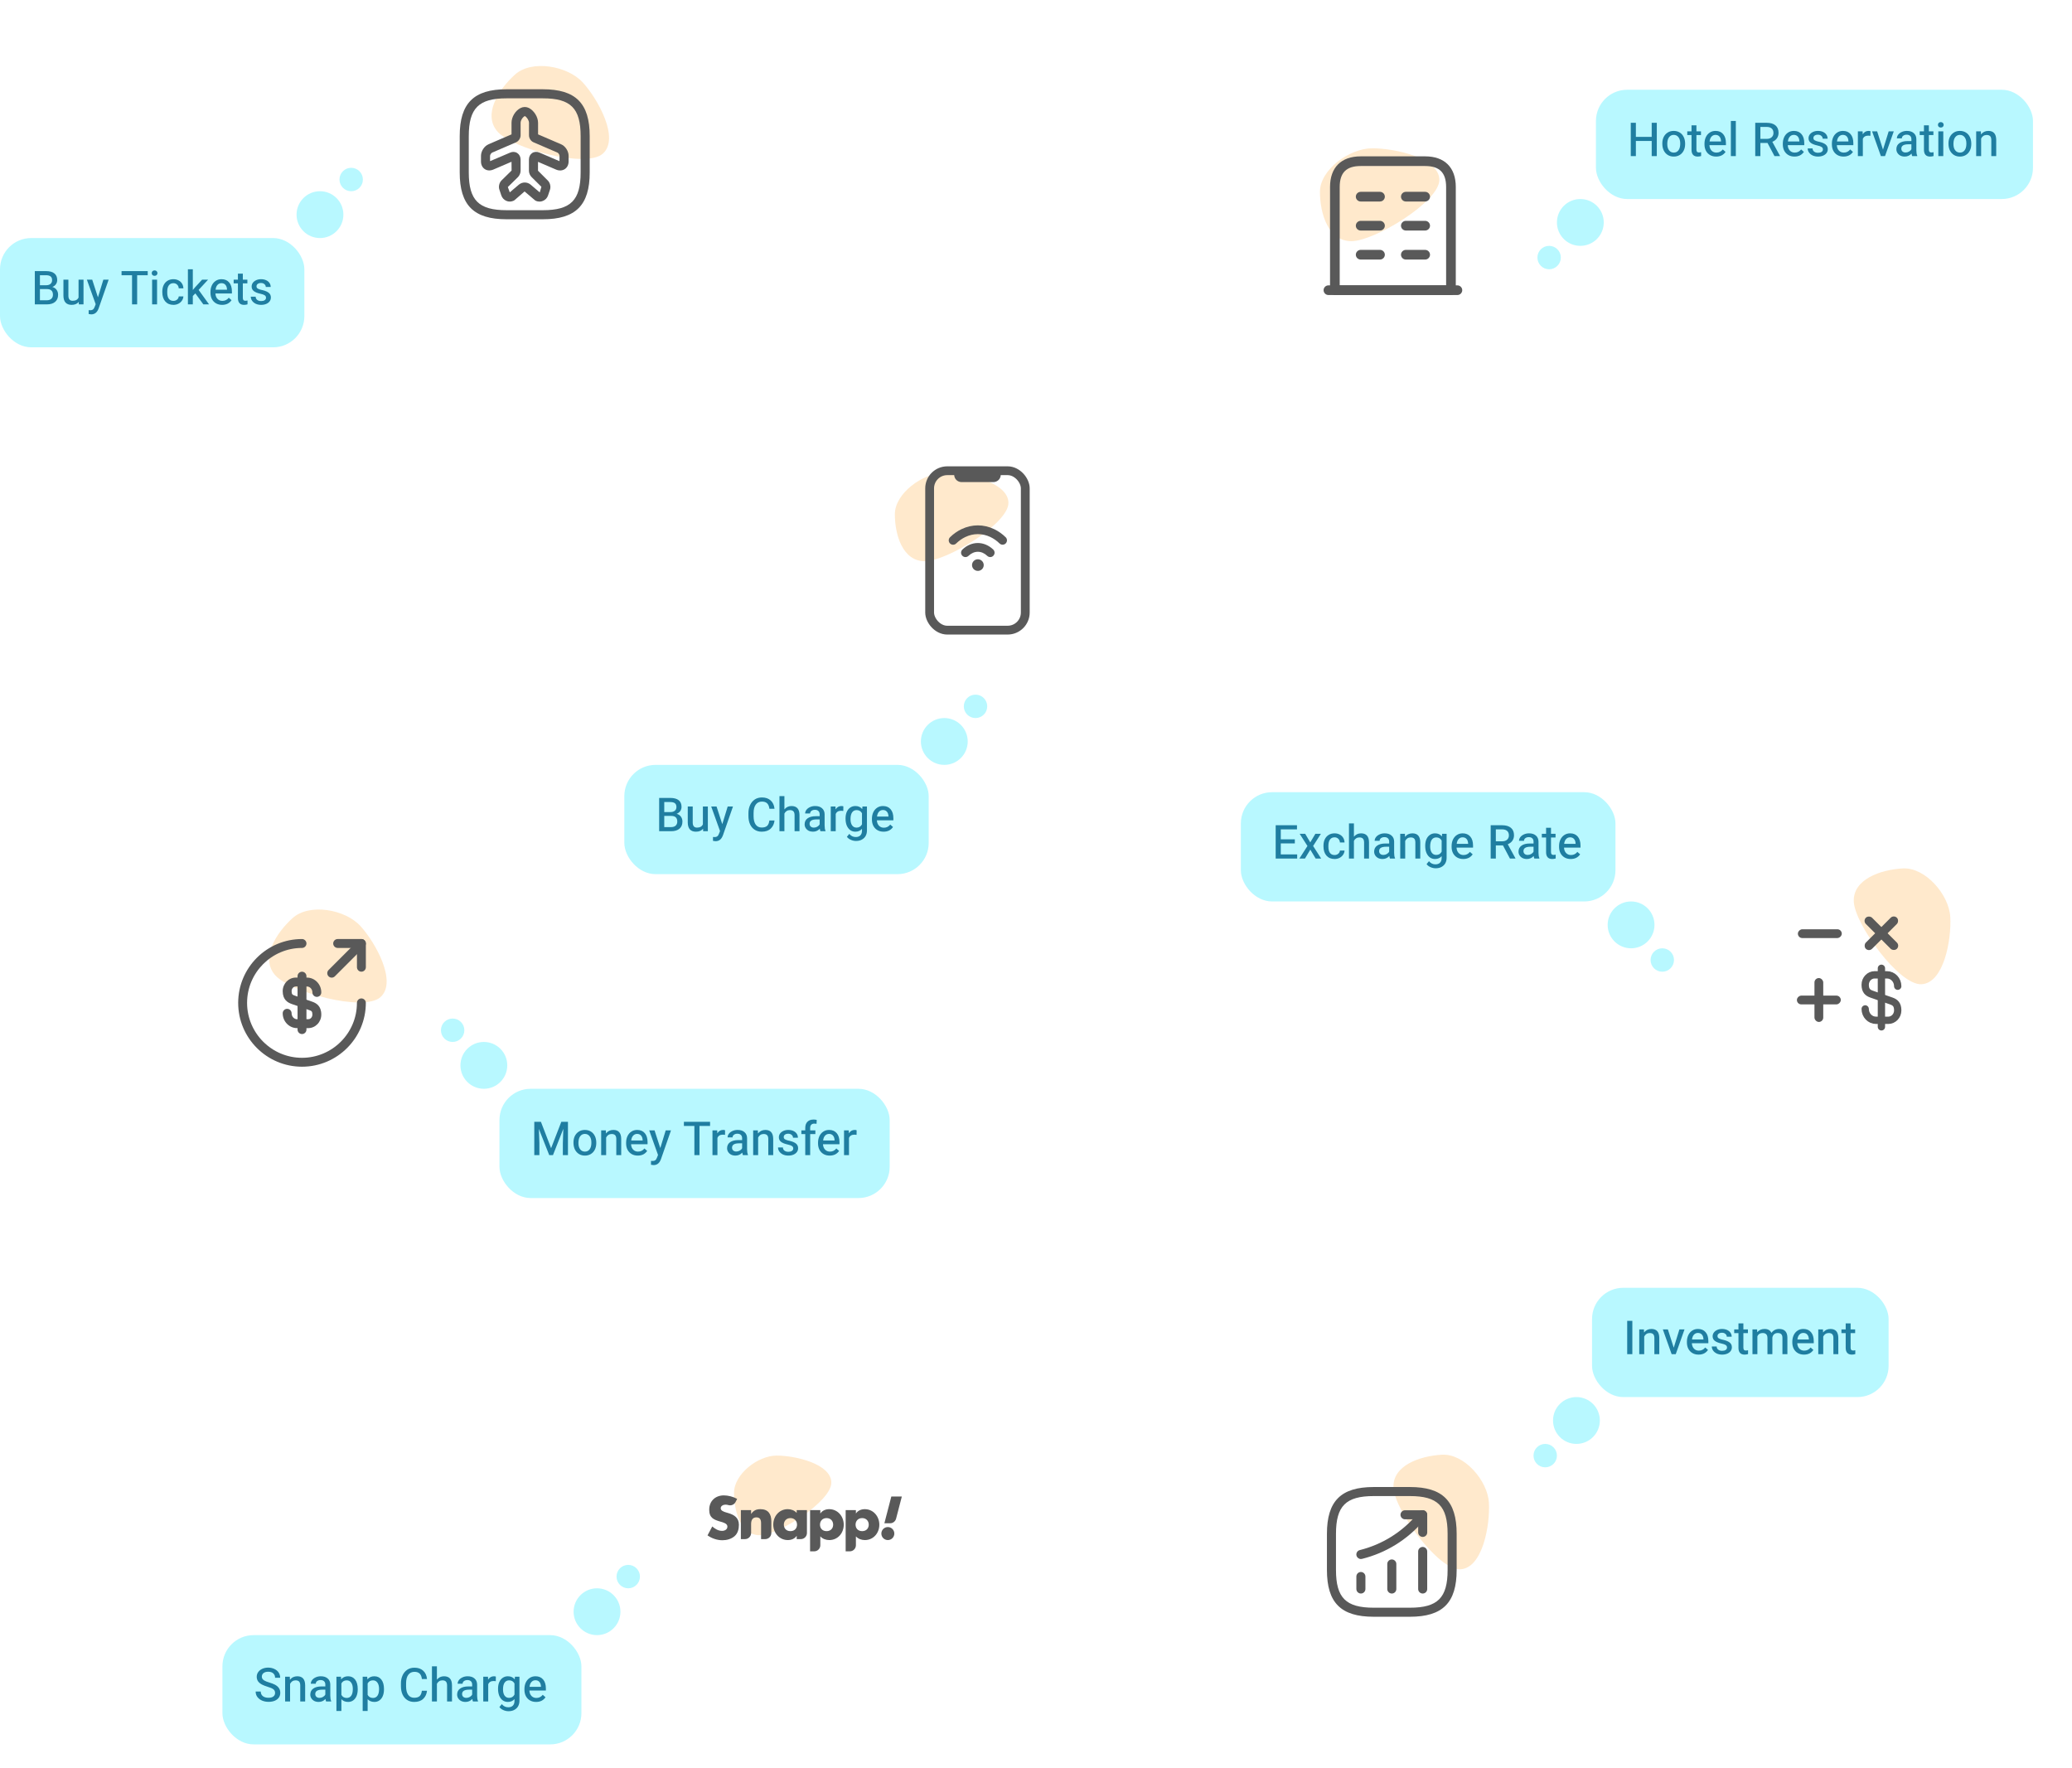 <svg width="531" height="453" viewBox="0 0 531 453" fill="none" xmlns="http://www.w3.org/2000/svg">
<g filter="url(#filter0_d_12620_112282)">
<path d="M367.358 70.345H340.914C340.371 70.345 339.922 69.895 339.922 69.353C339.922 68.811 340.371 68.361 340.914 68.361H367.358C367.9 68.361 368.35 68.811 368.35 69.353C368.35 69.895 367.9 70.345 367.358 70.345Z" fill="#595959"/>
<path d="M366.038 70.348H342.238C341.696 70.348 341.246 69.898 341.246 69.356V48.2C341.246 44.207 343.534 41.92 347.527 41.92H360.749C364.742 41.92 367.029 44.207 367.029 48.2V69.356C367.029 69.898 366.58 70.348 366.038 70.348ZM343.229 68.364H365.046V48.2C365.046 45.265 363.684 43.903 360.749 43.903H347.527C344.591 43.903 343.229 45.265 343.229 48.2V68.364Z" fill="#595959"/>
<path d="M351.493 63.073H347.527C346.985 63.073 346.535 62.624 346.535 62.081C346.535 61.539 346.985 61.09 347.527 61.09H351.493C352.036 61.09 352.485 61.539 352.485 62.081C352.485 62.624 352.036 63.073 351.493 63.073Z" fill="#595959"/>
<path d="M360.747 63.073H356.781C356.239 63.073 355.789 62.624 355.789 62.081C355.789 61.539 356.239 61.09 356.781 61.09H360.747C361.29 61.09 361.739 61.539 361.739 62.081C361.739 62.624 361.29 63.073 360.747 63.073Z" fill="#595959"/>
<path d="M351.493 57.124H347.527C346.985 57.124 346.535 56.674 346.535 56.132C346.535 55.59 346.985 55.141 347.527 55.141H351.493C352.036 55.141 352.485 55.59 352.485 56.132C352.485 56.674 352.036 57.124 351.493 57.124Z" fill="#595959"/>
<path d="M360.747 57.124H356.781C356.239 57.124 355.789 56.674 355.789 56.132C355.789 55.59 356.239 55.141 356.781 55.141H360.747C361.29 55.141 361.739 55.59 361.739 56.132C361.739 56.674 361.29 57.124 360.747 57.124Z" fill="#595959"/>
<path d="M351.493 51.175H347.527C346.985 51.175 346.535 50.725 346.535 50.183C346.535 49.641 346.985 49.191 347.527 49.191H351.493C352.036 49.191 352.485 49.641 352.485 50.183C352.485 50.725 352.036 51.175 351.493 51.175Z" fill="#595959"/>
<path d="M360.747 51.175H356.781C356.239 51.175 355.789 50.725 355.789 50.183C355.789 49.641 356.239 49.191 356.781 49.191H360.747C361.29 49.191 361.739 49.641 361.739 50.183C361.739 50.725 361.29 51.175 360.747 51.175Z" fill="#595959"/>
<rect x="319" y="21" width="68" height="68" rx="11.007" fill="white"/>
<path d="M364.334 43.834C364.334 49.428 347.717 59.532 341.787 59.532C335.857 59.532 333.734 52.466 333.734 46.873C333.734 41.279 341.226 35.732 347.155 35.732C353.085 35.732 364.334 38.241 364.334 43.834Z" fill="#FE9404" fill-opacity="0.2"/>
<path d="M368.963 73.335H335.908C335.23 73.335 334.668 72.773 334.668 72.095C334.668 71.417 335.23 70.856 335.908 70.856H368.963C369.641 70.856 370.203 71.417 370.203 72.095C370.203 72.773 369.641 73.335 368.963 73.335Z" fill="#595959"/>
<path d="M367.31 73.332H337.56C336.882 73.332 336.32 72.77 336.32 72.092V45.648C336.32 40.656 339.18 37.797 344.171 37.797H360.699C365.69 37.797 368.549 40.656 368.549 45.648V72.092C368.549 72.77 367.988 73.332 367.31 73.332ZM338.799 70.852H366.07V45.648C366.07 41.978 364.368 40.276 360.699 40.276H344.171C340.502 40.276 338.799 41.978 338.799 45.648V70.852Z" fill="#595959"/>
<path d="M349.128 64.243H344.169C343.492 64.243 342.93 63.681 342.93 63.003C342.93 62.326 343.492 61.764 344.169 61.764H349.128C349.805 61.764 350.367 62.326 350.367 63.003C350.367 63.681 349.805 64.243 349.128 64.243Z" fill="#595959"/>
<path d="M360.702 64.243H355.743C355.066 64.243 354.504 63.681 354.504 63.003C354.504 62.326 355.066 61.764 355.743 61.764H360.702C361.379 61.764 361.941 62.326 361.941 63.003C361.941 63.681 361.379 64.243 360.702 64.243Z" fill="#595959"/>
<path d="M349.128 56.805H344.169C343.492 56.805 342.93 56.243 342.93 55.566C342.93 54.888 343.492 54.326 344.169 54.326H349.128C349.805 54.326 350.367 54.888 350.367 55.566C350.367 56.243 349.805 56.805 349.128 56.805Z" fill="#595959"/>
<path d="M360.702 56.805H355.743C355.066 56.805 354.504 56.243 354.504 55.566C354.504 54.888 355.066 54.326 355.743 54.326H360.702C361.379 54.326 361.941 54.888 361.941 55.566C361.941 56.243 361.379 56.805 360.702 56.805Z" fill="#595959"/>
<path d="M349.128 49.368H344.169C343.492 49.368 342.93 48.806 342.93 48.128C342.93 47.451 343.492 46.889 344.169 46.889H349.128C349.805 46.889 350.367 47.451 350.367 48.128C350.367 48.806 349.805 49.368 349.128 49.368Z" fill="#595959"/>
<path d="M360.702 49.368H355.743C355.066 49.368 354.504 48.806 354.504 48.128C354.504 47.451 355.066 46.889 355.743 46.889H360.702C361.379 46.889 361.941 47.451 361.941 48.128C361.941 48.806 361.379 49.368 360.702 49.368Z" fill="#595959"/>
</g>
<g style="mix-blend-mode:luminosity">
<rect x="409" y="23" width="112" height="28" rx="8" fill="#B8F8FF"/>
<path d="M424.596 40H423.288V36.124H419.232V40H417.924V31.468H419.232V35.08H423.288V31.468H424.596V40ZM426.011 36.772C426.003 36.164 426.115 35.616 426.347 35.128C426.587 34.64 426.927 34.256 427.367 33.976C427.807 33.688 428.327 33.544 428.927 33.544C429.511 33.544 430.023 33.68 430.463 33.952C430.903 34.216 431.243 34.596 431.483 35.092C431.731 35.588 431.855 36.164 431.855 36.82V36.904C431.855 37.544 431.731 38.108 431.483 38.596C431.235 39.084 430.891 39.46 430.451 39.724C430.011 39.988 429.507 40.12 428.939 40.12C428.371 40.12 427.867 39.988 427.427 39.724C426.987 39.452 426.643 39.076 426.395 38.596C426.147 38.108 426.019 37.54 426.011 36.892V36.772ZM427.283 36.904C427.275 37.576 427.423 38.112 427.727 38.512C428.031 38.904 428.435 39.1 428.939 39.1C429.451 39.1 429.851 38.908 430.139 38.524C430.435 38.14 430.587 37.596 430.595 36.892V36.772C430.603 36.1 430.455 35.564 430.151 35.164C429.847 34.764 429.439 34.564 428.927 34.564C428.439 34.564 428.047 34.756 427.751 35.14C427.455 35.516 427.299 36.052 427.283 36.748V36.904ZM434.752 32.116V33.664H435.916V34.612H434.752V38.332C434.752 38.588 434.804 38.776 434.908 38.896C435.012 39.016 435.188 39.076 435.436 39.076C435.58 39.076 435.752 39.052 435.952 39.004V39.988C435.64 40.076 435.344 40.12 435.064 40.12C434.544 40.12 434.152 39.972 433.888 39.676C433.624 39.38 433.492 38.948 433.492 38.38V34.612H432.4V33.664H433.492V32.116H434.752ZM439.805 40.12C439.213 40.12 438.693 39.992 438.245 39.736C437.797 39.48 437.445 39.116 437.189 38.644C436.941 38.172 436.817 37.624 436.817 37V36.808C436.817 36.208 436.929 35.66 437.153 35.164C437.385 34.668 437.713 34.276 438.137 33.988C438.569 33.692 439.073 33.544 439.649 33.544C440.489 33.544 441.141 33.82 441.605 34.372C442.077 34.916 442.312 35.688 442.312 36.688V37.204H438.089V37.24C438.121 37.8 438.301 38.252 438.629 38.596C438.957 38.932 439.369 39.1 439.865 39.1C440.217 39.1 440.525 39.032 440.789 38.896C441.061 38.76 441.301 38.56 441.509 38.296L442.217 38.92C441.953 39.312 441.617 39.612 441.209 39.82C440.801 40.02 440.333 40.12 439.805 40.12ZM441.053 36.244V36.148C441.029 35.644 440.893 35.256 440.645 34.984C440.405 34.704 440.069 34.564 439.637 34.564C439.229 34.564 438.889 34.712 438.617 35.008C438.345 35.304 438.181 35.716 438.125 36.244H441.053ZM444.847 40H443.575V31H444.847V40ZM452.966 36.628H451.142V40H449.822V31.468H452.75C453.734 31.468 454.486 31.688 455.006 32.128C455.534 32.568 455.798 33.204 455.798 34.036C455.798 34.572 455.658 35.04 455.378 35.44C455.106 35.832 454.714 36.132 454.202 36.34L456.158 39.928V40H454.754L452.966 36.628ZM452.786 35.584C453.306 35.584 453.718 35.448 454.022 35.176C454.334 34.896 454.49 34.528 454.49 34.072C454.49 33.576 454.342 33.196 454.046 32.932C453.758 32.668 453.338 32.532 452.786 32.524H451.142V35.584H452.786ZM459.879 40.12C459.287 40.12 458.767 39.992 458.319 39.736C457.871 39.48 457.519 39.116 457.263 38.644C457.015 38.172 456.891 37.624 456.891 37V36.808C456.891 36.208 457.003 35.66 457.227 35.164C457.459 34.668 457.787 34.276 458.211 33.988C458.643 33.692 459.147 33.544 459.723 33.544C460.563 33.544 461.215 33.82 461.679 34.372C462.151 34.916 462.387 35.688 462.387 36.688V37.204H458.163V37.24C458.195 37.8 458.375 38.252 458.703 38.596C459.031 38.932 459.443 39.1 459.939 39.1C460.291 39.1 460.599 39.032 460.863 38.896C461.135 38.76 461.375 38.56 461.583 38.296L462.291 38.92C462.027 39.312 461.691 39.612 461.283 39.82C460.875 40.02 460.407 40.12 459.879 40.12ZM461.127 36.244V36.148C461.103 35.644 460.967 35.256 460.719 34.984C460.479 34.704 460.143 34.564 459.711 34.564C459.303 34.564 458.963 34.712 458.691 35.008C458.419 35.304 458.255 35.716 458.199 36.244H461.127ZM467.165 38.296C467.165 38.024 467.057 37.816 466.841 37.672C466.625 37.52 466.257 37.388 465.737 37.276C464.961 37.108 464.389 36.876 464.021 36.58C463.661 36.284 463.481 35.9 463.481 35.428C463.481 35.076 463.581 34.76 463.781 34.48C463.989 34.192 464.277 33.964 464.645 33.796C465.013 33.628 465.425 33.544 465.881 33.544C466.369 33.544 466.801 33.628 467.177 33.796C467.553 33.964 467.845 34.2 468.053 34.504C468.261 34.808 468.365 35.152 468.365 35.536H467.105C467.105 35.248 466.989 35.008 466.757 34.816C466.533 34.616 466.241 34.516 465.881 34.516C465.521 34.516 465.237 34.596 465.029 34.756C464.829 34.908 464.729 35.116 464.729 35.38C464.729 35.644 464.849 35.84 465.089 35.968C465.337 36.096 465.581 36.188 465.821 36.244C466.069 36.3 466.225 36.336 466.289 36.352C467.017 36.528 467.553 36.764 467.897 37.06C468.241 37.348 468.413 37.74 468.413 38.236C468.413 38.604 468.305 38.932 468.089 39.22C467.881 39.5 467.589 39.72 467.213 39.88C466.837 40.04 466.405 40.12 465.917 40.12C465.405 40.12 464.945 40.028 464.537 39.844C464.137 39.652 463.825 39.396 463.601 39.076C463.377 38.756 463.265 38.408 463.265 38.032H464.513C464.521 38.376 464.653 38.648 464.909 38.848C465.165 39.048 465.501 39.148 465.917 39.148C466.301 39.148 466.605 39.072 466.829 38.92C467.053 38.768 467.165 38.56 467.165 38.296ZM472.453 40.12C471.861 40.12 471.341 39.992 470.893 39.736C470.445 39.48 470.093 39.116 469.837 38.644C469.589 38.172 469.465 37.624 469.465 37V36.808C469.465 36.208 469.577 35.66 469.801 35.164C470.033 34.668 470.361 34.276 470.785 33.988C471.217 33.692 471.721 33.544 472.297 33.544C473.137 33.544 473.789 33.82 474.253 34.372C474.725 34.916 474.961 35.688 474.961 36.688V37.204H470.737V37.24C470.769 37.8 470.949 38.252 471.277 38.596C471.605 38.932 472.017 39.1 472.513 39.1C472.865 39.1 473.173 39.032 473.437 38.896C473.709 38.76 473.949 38.56 474.157 38.296L474.865 38.92C474.601 39.312 474.265 39.612 473.857 39.82C473.449 40.02 472.981 40.12 472.453 40.12ZM473.701 36.244V36.148C473.677 35.644 473.541 35.256 473.293 34.984C473.053 34.704 472.717 34.564 472.285 34.564C471.877 34.564 471.537 34.712 471.265 35.008C470.993 35.304 470.829 35.716 470.773 36.244H473.701ZM479.343 34.804C479.215 34.772 479.031 34.756 478.791 34.756C478.087 34.756 477.623 35.036 477.399 35.596V40H476.127V33.664H477.339L477.375 34.408C477.727 33.832 478.223 33.544 478.863 33.544C479.079 33.544 479.243 33.572 479.355 33.628L479.343 34.804ZM482.565 38.344L484.017 33.664H485.325L483.081 40H482.025L479.769 33.664H481.065L482.565 38.344ZM490.046 40C489.982 39.888 489.926 39.672 489.878 39.352C489.414 39.864 488.83 40.12 488.126 40.12C487.718 40.12 487.35 40.04 487.022 39.88C486.702 39.712 486.45 39.484 486.266 39.196C486.082 38.908 485.99 38.588 485.99 38.236C485.99 37.572 486.242 37.06 486.746 36.7C487.25 36.332 487.962 36.148 488.882 36.148H489.842V35.68C489.842 35.312 489.738 35.028 489.53 34.828C489.322 34.62 489.022 34.516 488.63 34.516C488.27 34.516 487.974 34.604 487.742 34.78C487.51 34.956 487.394 35.18 487.394 35.452H486.122C486.122 35.124 486.23 34.816 486.446 34.528C486.67 34.232 486.978 33.996 487.37 33.82C487.762 33.636 488.202 33.544 488.69 33.544C489.434 33.544 490.018 33.732 490.442 34.108C490.874 34.476 491.098 34.984 491.114 35.632V38.524C491.114 39.116 491.19 39.576 491.342 39.904V40H490.046ZM487.262 38.092C487.262 38.396 487.362 38.636 487.562 38.812C487.762 38.988 488.026 39.076 488.354 39.076C488.674 39.076 488.97 38.996 489.242 38.836C489.522 38.676 489.722 38.472 489.842 38.224V36.976H489.062C487.862 36.976 487.262 37.348 487.262 38.092ZM494.318 32.116V33.664H495.482V34.612H494.318V38.332C494.318 38.588 494.37 38.776 494.474 38.896C494.578 39.016 494.754 39.076 495.002 39.076C495.146 39.076 495.318 39.052 495.518 39.004V39.988C495.206 40.076 494.91 40.12 494.63 40.12C494.11 40.12 493.718 39.972 493.454 39.676C493.19 39.38 493.058 38.948 493.058 38.38V34.612H491.966V33.664H493.058V32.116H494.318ZM498.015 40H496.743V33.664H498.015V40ZM496.647 31.996C496.647 31.788 496.711 31.62 496.839 31.492C496.975 31.356 497.155 31.288 497.379 31.288C497.603 31.288 497.779 31.356 497.907 31.492C498.043 31.628 498.111 31.796 498.111 31.996C498.111 32.196 498.043 32.36 497.907 32.488C497.779 32.616 497.603 32.68 497.379 32.68C497.147 32.68 496.967 32.616 496.839 32.488C496.711 32.36 496.647 32.196 496.647 31.996ZM499.347 36.772C499.339 36.164 499.451 35.616 499.683 35.128C499.923 34.64 500.263 34.256 500.703 33.976C501.143 33.688 501.663 33.544 502.263 33.544C502.847 33.544 503.359 33.68 503.799 33.952C504.239 34.216 504.579 34.596 504.819 35.092C505.067 35.588 505.191 36.164 505.191 36.82V36.904C505.191 37.544 505.067 38.108 504.819 38.596C504.571 39.084 504.227 39.46 503.787 39.724C503.347 39.988 502.843 40.12 502.275 40.12C501.707 40.12 501.203 39.988 500.763 39.724C500.323 39.452 499.979 39.076 499.731 38.596C499.483 38.108 499.355 37.54 499.347 36.892V36.772ZM500.619 36.904C500.611 37.576 500.759 38.112 501.063 38.512C501.367 38.904 501.771 39.1 502.275 39.1C502.787 39.1 503.187 38.908 503.475 38.524C503.771 38.14 503.923 37.596 503.931 36.892V36.772C503.939 36.1 503.791 35.564 503.487 35.164C503.183 34.764 502.775 34.564 502.263 34.564C501.775 34.564 501.383 34.756 501.087 35.14C500.791 35.516 500.635 36.052 500.619 36.748V36.904ZM507.644 33.664L507.68 34.444C508.152 33.844 508.78 33.544 509.564 33.544C510.892 33.544 511.564 34.308 511.58 35.836V40H510.32V35.836C510.312 35.404 510.212 35.088 510.02 34.888C509.828 34.688 509.528 34.588 509.12 34.588C508.808 34.588 508.528 34.668 508.28 34.828C508.04 34.988 507.852 35.212 507.716 35.5V40H506.444V33.664H507.644Z" fill="#1F7EA1"/>
<circle cx="405" cy="57" r="6" fill="#B8F8FF"/>
<circle cx="397" cy="66" r="3" fill="#B8F8FF"/>
</g>
<g filter="url(#filter1_d_12620_112282)">
<rect x="211" y="105" width="69" height="69" rx="10.47" fill="white"/>
<path d="M254.125 126.723C254.125 132.044 238.317 141.656 232.676 141.656C227.035 141.656 225.016 134.934 225.016 129.613C225.016 124.292 232.142 119.016 237.783 119.016C243.424 119.016 254.125 121.402 254.125 126.723Z" fill="#FE9404" fill-opacity="0.2"/>
<rect x="233.93" y="118.469" width="24.51" height="40.849" rx="4.516" stroke="#595959" stroke-width="2.258"/>
<path d="M250.273 119.494H242.104" stroke="#595959" stroke-width="3.763" stroke-linecap="round"/>
<path d="M249.464 140.593C249.18 140.593 248.911 140.488 248.687 140.279C247.236 138.888 245.352 138.888 243.886 140.279C243.437 140.713 242.734 140.698 242.301 140.249C241.867 139.8 241.882 139.097 242.33 138.664C244.649 136.435 247.894 136.435 250.227 138.664C250.676 139.097 250.691 139.8 250.257 140.249C250.063 140.473 249.764 140.593 249.464 140.593Z" fill="#595959"/>
<path d="M252.632 137.423C252.348 137.423 252.064 137.318 251.855 137.109C251.152 136.421 250.359 135.867 249.522 135.464C247.428 134.462 245.139 134.462 243.061 135.464C242.223 135.867 241.445 136.421 240.727 137.109C240.294 137.543 239.576 137.543 239.142 137.094C238.708 136.645 238.723 135.942 239.157 135.509C240.039 134.641 241.027 133.953 242.088 133.445C244.795 132.143 247.787 132.143 250.479 133.445C251.541 133.953 252.528 134.641 253.41 135.509C253.859 135.942 253.859 136.645 253.425 137.094C253.216 137.303 252.931 137.423 252.632 137.423Z" fill="#595959"/>
<path d="M246.292 144.136C245.903 144.136 245.53 143.987 245.23 143.702C244.647 143.119 244.647 142.177 245.23 141.594C245.814 141.01 246.771 141.01 247.354 141.594C247.937 142.177 247.937 143.119 247.354 143.702C247.055 143.987 246.681 144.136 246.292 144.136Z" fill="#595959"/>
</g>
<g style="mix-blend-mode:luminosity">
<rect x="160" y="196" width="78" height="28" rx="8" fill="#B8F8FF"/>
<path d="M168.924 213V204.468H171.768C172.728 204.468 173.448 204.664 173.928 205.056C174.416 205.44 174.66 206.008 174.66 206.76C174.66 207.16 174.552 207.516 174.336 207.828C174.12 208.14 173.812 208.376 173.412 208.536C173.876 208.664 174.236 208.904 174.492 209.256C174.756 209.608 174.888 210.032 174.888 210.528C174.888 211.312 174.636 211.92 174.132 212.352C173.628 212.784 172.912 213 171.984 213H168.924ZM171.984 211.944C172.48 211.944 172.868 211.82 173.148 211.572C173.428 211.316 173.568 210.968 173.568 210.528C173.568 209.56 173.052 209.076 172.02 209.076H170.232V211.944H171.984ZM171.804 208.092C172.284 208.092 172.66 207.98 172.932 207.756C173.212 207.524 173.352 207.208 173.352 206.808C173.352 206.36 173.224 206.036 172.968 205.836C172.712 205.628 172.312 205.524 171.768 205.524H170.232V208.092H171.804ZM180.203 213L180.179 212.364C179.763 212.868 179.155 213.12 178.355 213.12C177.667 213.12 177.147 212.924 176.795 212.532C176.443 212.14 176.263 211.556 176.255 210.78V206.664H177.527V210.756C177.527 211.636 177.891 212.076 178.619 212.076C179.379 212.076 179.883 211.796 180.131 211.236V206.664H181.403V213H180.203ZM185.096 211.176L185.192 210.9L186.488 206.664H187.844L185.288 213.996L185.18 214.26C184.812 215.124 184.212 215.556 183.38 215.556C183.092 215.524 182.872 215.496 182.72 215.472V214.476L183.008 214.488C183.352 214.512 183.62 214.452 183.812 214.308C184.012 214.164 184.172 213.912 184.292 213.552L184.52 212.952L182.264 206.664H183.632L185.096 211.176ZM198.488 210.252C198.4 211.1 198.076 211.792 197.516 212.328C196.964 212.856 196.192 213.12 195.2 213.12C194.52 213.12 193.924 212.956 193.412 212.628C192.9 212.3 192.504 211.836 192.224 211.236C191.944 210.628 191.804 209.916 191.804 209.1V208.344C191.804 207.624 191.936 206.964 192.2 206.364C192.464 205.756 192.856 205.268 193.376 204.9C193.904 204.532 194.536 204.348 195.272 204.348C196.2 204.348 196.944 204.604 197.504 205.116C198.072 205.628 198.4 206.34 198.488 207.252H197.18C197.1 206.612 196.904 206.144 196.592 205.848C196.28 205.552 195.84 205.404 195.272 205.404C194.592 205.404 194.064 205.66 193.688 206.172C193.312 206.676 193.124 207.4 193.124 208.344V209.136C193.124 210.064 193.304 210.784 193.664 211.296C194.024 211.8 194.536 212.052 195.2 212.052C195.808 212.052 196.268 211.916 196.58 211.644C196.892 211.364 197.088 210.9 197.168 210.252H198.488ZM201.024 207.408C201.496 206.832 202.1 206.544 202.836 206.544C204.196 206.544 204.88 207.312 204.888 208.848V213H203.628V208.848C203.62 208.416 203.52 208.1 203.328 207.9C203.136 207.692 202.836 207.588 202.428 207.588C202.108 207.588 201.828 207.668 201.588 207.828C201.348 207.98 201.16 208.196 201.024 208.476V213H199.752V204H201.024V207.408ZM210.261 213C210.197 212.888 210.141 212.672 210.093 212.352C209.629 212.864 209.045 213.12 208.341 213.12C207.933 213.12 207.565 213.04 207.237 212.88C206.917 212.712 206.665 212.484 206.481 212.196C206.297 211.908 206.205 211.588 206.205 211.236C206.205 210.572 206.457 210.06 206.961 209.7C207.465 209.332 208.177 209.148 209.097 209.148H210.057V208.68C210.057 208.312 209.953 208.028 209.745 207.828C209.537 207.62 209.237 207.516 208.845 207.516C208.485 207.516 208.189 207.604 207.957 207.78C207.725 207.956 207.609 208.18 207.609 208.452H206.337C206.337 208.124 206.445 207.816 206.661 207.528C206.885 207.232 207.193 206.996 207.585 206.82C207.977 206.636 208.417 206.544 208.905 206.544C209.649 206.544 210.233 206.732 210.657 207.108C211.089 207.476 211.313 207.984 211.329 208.632V211.524C211.329 212.116 211.405 212.576 211.557 212.904V213H210.261ZM207.477 211.092C207.477 211.396 207.577 211.636 207.777 211.812C207.977 211.988 208.241 212.076 208.569 212.076C208.889 212.076 209.185 211.996 209.457 211.836C209.737 211.676 209.937 211.472 210.057 211.224V209.976H209.277C208.077 209.976 207.477 210.348 207.477 211.092ZM216.117 207.804C215.989 207.772 215.805 207.756 215.565 207.756C214.861 207.756 214.397 208.036 214.173 208.596V213H212.901V206.664H214.113L214.149 207.408C214.501 206.832 214.997 206.544 215.637 206.544C215.853 206.544 216.017 206.572 216.129 206.628L216.117 207.804ZM216.692 209.712C216.692 209.072 216.796 208.516 217.004 208.044C217.22 207.564 217.516 207.196 217.892 206.94C218.276 206.676 218.716 206.544 219.212 206.544C219.964 206.544 220.548 206.808 220.964 207.336L221.024 206.664H222.176V212.832C222.176 213.32 222.072 213.764 221.864 214.164C221.656 214.564 221.34 214.884 220.916 215.124C220.5 215.372 219.988 215.496 219.38 215.496C218.916 215.496 218.464 215.396 218.024 215.196C217.592 215.004 217.264 214.748 217.04 214.428L217.652 213.684C218.092 214.22 218.644 214.488 219.308 214.488C219.82 214.488 220.212 214.348 220.484 214.068C220.764 213.788 220.904 213.388 220.904 212.868V212.388C220.488 212.876 219.92 213.12 219.2 213.12C218.704 213.12 218.268 212.984 217.892 212.712C217.516 212.44 217.22 212.052 217.004 211.548C216.796 211.044 216.692 210.456 216.692 209.784V209.712ZM217.964 209.904C217.964 210.584 218.1 211.116 218.372 211.5C218.644 211.884 219.028 212.076 219.524 212.076C220.148 212.076 220.608 211.796 220.904 211.236V208.392C220.608 207.856 220.152 207.588 219.536 207.588C219.032 207.588 218.644 207.784 218.372 208.176C218.1 208.568 217.964 209.144 217.964 209.904ZM226.441 213.12C225.849 213.12 225.329 212.992 224.881 212.736C224.433 212.48 224.081 212.116 223.825 211.644C223.577 211.172 223.453 210.624 223.453 210V209.808C223.453 209.208 223.565 208.66 223.789 208.164C224.021 207.668 224.349 207.276 224.773 206.988C225.205 206.692 225.709 206.544 226.285 206.544C227.125 206.544 227.777 206.82 228.241 207.372C228.713 207.916 228.949 208.688 228.949 209.688V210.204H224.725V210.24C224.757 210.8 224.937 211.252 225.265 211.596C225.593 211.932 226.005 212.1 226.501 212.1C226.853 212.1 227.161 212.032 227.425 211.896C227.697 211.76 227.937 211.56 228.145 211.296L228.853 211.92C228.589 212.312 228.253 212.612 227.845 212.82C227.437 213.02 226.969 213.12 226.441 213.12ZM227.689 209.244V209.148C227.665 208.644 227.529 208.256 227.281 207.984C227.041 207.704 226.705 207.564 226.273 207.564C225.865 207.564 225.525 207.712 225.253 208.008C224.981 208.304 224.817 208.716 224.761 209.244H227.689Z" fill="#1F7EA1"/>
<circle cx="6" cy="6" r="6" transform="matrix(-1 0 0 1 248 184)" fill="#B8F8FF"/>
<circle cx="3" cy="3" r="3" transform="matrix(-1 0 0 1 253 178)" fill="#B8F8FF"/>
</g>
<g filter="url(#filter2_d_12620_112282)">
<rect x="319" y="361" width="68" height="68" rx="10.319" fill="white"/>
<path d="M370.032 400.002C364.353 400.323 353.188 384.864 352.865 379.141C352.542 373.417 359.6 370.963 365.279 370.643C370.958 370.322 376.998 377.234 377.321 382.957C377.645 388.68 375.711 399.681 370.032 400.002Z" fill="#FE9404" fill-opacity="0.2"/>
<path d="M344.511 406.215C343.877 406.215 343.352 405.69 343.352 405.056V401.855C343.352 401.221 343.877 400.695 344.511 400.695C345.145 400.695 345.671 401.221 345.671 401.855V405.056C345.671 405.705 345.145 406.215 344.511 406.215Z" fill="#595959"/>
<path d="M352.433 406.217C351.799 406.217 351.273 405.691 351.273 405.057V398.64C351.273 398.006 351.799 397.48 352.433 397.48C353.067 397.48 353.593 398.006 353.593 398.64V405.057C353.593 405.707 353.067 406.217 352.433 406.217Z" fill="#595959"/>
<path d="M360.347 406.216C359.713 406.216 359.188 405.691 359.188 405.057V395.439C359.188 394.805 359.713 394.279 360.347 394.279C360.981 394.279 361.507 394.805 361.507 395.439V405.057C361.507 405.706 360.997 406.216 360.347 406.216Z" fill="#595959"/>
<path d="M344.511 397.37C343.986 397.37 343.522 397.015 343.383 396.489C343.228 395.871 343.599 395.237 344.233 395.082C349.923 393.659 354.933 390.551 358.752 386.114L359.464 385.279C359.881 384.799 360.608 384.738 361.103 385.155C361.582 385.572 361.644 386.299 361.226 386.794L360.515 387.629C356.387 392.453 350.944 395.809 344.79 397.339C344.697 397.37 344.604 397.37 344.511 397.37Z" fill="#595959"/>
<path d="M360.35 391.711C359.716 391.711 359.191 391.186 359.191 390.552V387.196H355.82C355.186 387.196 354.66 386.671 354.66 386.037C354.66 385.403 355.186 384.877 355.82 384.877H360.35C360.984 384.877 361.51 385.403 361.51 386.037V390.567C361.51 391.201 361 391.711 360.35 391.711Z" fill="#595959"/>
<path d="M357.07 412.168H347.792C339.396 412.168 335.809 408.581 335.809 400.185V390.907C335.809 382.511 339.396 378.924 347.792 378.924H357.07C365.466 378.924 369.053 382.511 369.053 390.907V400.185C369.053 408.581 365.466 412.168 357.07 412.168ZM347.792 381.243C340.664 381.243 338.128 383.779 338.128 390.907V400.185C338.128 407.313 340.664 409.849 347.792 409.849H357.07C364.198 409.849 366.734 407.313 366.734 400.185V390.907C366.734 383.779 364.198 381.243 357.07 381.243H347.792Z" fill="#595959"/>
</g>
<g style="mix-blend-mode:luminosity">
<rect x="408" y="330" width="76" height="28" rx="8" fill="#B8F8FF"/>
<path d="M418.328 347H417.008V338.468H418.328V347ZM421.296 340.664L421.332 341.444C421.804 340.844 422.432 340.544 423.216 340.544C424.544 340.544 425.216 341.308 425.232 342.836V347H423.972V342.836C423.964 342.404 423.864 342.088 423.672 341.888C423.48 341.688 423.18 341.588 422.772 341.588C422.46 341.588 422.18 341.668 421.932 341.828C421.692 341.988 421.504 342.212 421.368 342.5V347H420.096V340.664H421.296ZM428.936 345.344L430.388 340.664H431.696L429.452 347H428.396L426.14 340.664H427.436L428.936 345.344ZM435.301 347.12C434.709 347.12 434.189 346.992 433.741 346.736C433.293 346.48 432.941 346.116 432.685 345.644C432.437 345.172 432.313 344.624 432.313 344V343.808C432.313 343.208 432.425 342.66 432.649 342.164C432.881 341.668 433.209 341.276 433.633 340.988C434.065 340.692 434.569 340.544 435.145 340.544C435.985 340.544 436.637 340.82 437.101 341.372C437.573 341.916 437.809 342.688 437.809 343.688V344.204H433.585V344.24C433.617 344.8 433.797 345.252 434.125 345.596C434.453 345.932 434.865 346.1 435.361 346.1C435.713 346.1 436.021 346.032 436.285 345.896C436.557 345.76 436.797 345.56 437.005 345.296L437.713 345.92C437.449 346.312 437.113 346.612 436.705 346.82C436.297 347.02 435.829 347.12 435.301 347.12ZM436.549 343.244V343.148C436.525 342.644 436.389 342.256 436.141 341.984C435.901 341.704 435.565 341.564 435.133 341.564C434.725 341.564 434.385 341.712 434.113 342.008C433.841 342.304 433.677 342.716 433.621 343.244H436.549ZM442.587 345.296C442.587 345.024 442.479 344.816 442.263 344.672C442.047 344.52 441.679 344.388 441.159 344.276C440.383 344.108 439.811 343.876 439.443 343.58C439.083 343.284 438.903 342.9 438.903 342.428C438.903 342.076 439.003 341.76 439.203 341.48C439.411 341.192 439.699 340.964 440.067 340.796C440.435 340.628 440.847 340.544 441.303 340.544C441.791 340.544 442.223 340.628 442.599 340.796C442.975 340.964 443.267 341.2 443.475 341.504C443.683 341.808 443.787 342.152 443.787 342.536H442.527C442.527 342.248 442.411 342.008 442.179 341.816C441.955 341.616 441.663 341.516 441.303 341.516C440.943 341.516 440.659 341.596 440.451 341.756C440.251 341.908 440.151 342.116 440.151 342.38C440.151 342.644 440.271 342.84 440.511 342.968C440.759 343.096 441.003 343.188 441.243 343.244C441.491 343.3 441.647 343.336 441.711 343.352C442.439 343.528 442.975 343.764 443.319 344.06C443.663 344.348 443.835 344.74 443.835 345.236C443.835 345.604 443.727 345.932 443.511 346.22C443.303 346.5 443.011 346.72 442.635 346.88C442.259 347.04 441.827 347.12 441.339 347.12C440.827 347.12 440.367 347.028 439.959 346.844C439.559 346.652 439.247 346.396 439.023 346.076C438.799 345.756 438.687 345.408 438.687 345.032H439.935C439.943 345.376 440.075 345.648 440.331 345.848C440.587 346.048 440.923 346.148 441.339 346.148C441.723 346.148 442.027 346.072 442.251 345.92C442.475 345.768 442.587 345.56 442.587 345.296ZM446.783 339.116V340.664H447.947V341.612H446.783V345.332C446.783 345.588 446.835 345.776 446.939 345.896C447.043 346.016 447.219 346.076 447.467 346.076C447.611 346.076 447.783 346.052 447.983 346.004V346.988C447.671 347.076 447.375 347.12 447.095 347.12C446.575 347.12 446.183 346.972 445.919 346.676C445.655 346.38 445.523 345.948 445.523 345.38V341.612H444.431V340.664H445.523V339.116H446.783ZM450.3 340.664L450.336 341.372C450.808 340.82 451.432 340.544 452.208 340.544C453.072 340.544 453.66 340.88 453.972 341.552C454.196 341.232 454.476 340.984 454.812 340.808C455.148 340.632 455.532 340.544 455.964 340.544C456.652 340.544 457.172 340.732 457.524 341.108C457.876 341.476 458.056 342.032 458.064 342.776V347H456.792V342.848C456.792 342.416 456.696 342.1 456.504 341.9C456.32 341.692 456.004 341.588 455.556 341.588C455.236 341.588 454.956 341.676 454.716 341.852C454.444 342.068 454.276 342.368 454.212 342.752V347H452.952V342.884C452.952 342.444 452.848 342.12 452.64 341.912C452.44 341.696 452.132 341.588 451.716 341.588C451.396 341.588 451.12 341.656 450.888 341.792C450.656 341.944 450.484 342.152 450.372 342.416V347H449.112V340.664H450.3ZM462.312 347.12C461.72 347.12 461.2 346.992 460.752 346.736C460.304 346.48 459.952 346.116 459.696 345.644C459.448 345.172 459.324 344.624 459.324 344V343.808C459.324 343.208 459.436 342.66 459.66 342.164C459.892 341.668 460.22 341.276 460.644 340.988C461.076 340.692 461.58 340.544 462.156 340.544C462.996 340.544 463.648 340.82 464.112 341.372C464.584 341.916 464.82 342.688 464.82 343.688V344.204H460.596V344.24C460.628 344.8 460.808 345.252 461.136 345.596C461.464 345.932 461.876 346.1 462.372 346.1C462.724 346.1 463.032 346.032 463.296 345.896C463.568 345.76 463.808 345.56 464.016 345.296L464.724 345.92C464.46 346.312 464.124 346.612 463.716 346.82C463.308 347.02 462.84 347.12 462.312 347.12ZM463.56 343.244V343.148C463.536 342.644 463.4 342.256 463.152 341.984C462.912 341.704 462.576 341.564 462.144 341.564C461.736 341.564 461.396 341.712 461.124 342.008C460.852 342.304 460.688 342.716 460.632 343.244H463.56ZM467.175 340.664L467.211 341.444C467.683 340.844 468.311 340.544 469.095 340.544C470.423 340.544 471.095 341.308 471.111 342.836V347H469.851V342.836C469.843 342.404 469.743 342.088 469.551 341.888C469.359 341.688 469.059 341.588 468.651 341.588C468.339 341.588 468.059 341.668 467.811 341.828C467.571 341.988 467.383 342.212 467.247 342.5V347H465.975V340.664H467.175ZM474.263 339.116V340.664H475.427V341.612H474.263V345.332C474.263 345.588 474.315 345.776 474.419 345.896C474.523 346.016 474.699 346.076 474.947 346.076C475.091 346.076 475.263 346.052 475.463 346.004V346.988C475.151 347.076 474.855 347.12 474.575 347.12C474.055 347.12 473.663 346.972 473.399 346.676C473.135 346.38 473.003 345.948 473.003 345.38V341.612H471.911V340.664H473.003V339.116H474.263Z" fill="#1F7EA1"/>
<circle cx="404" cy="364" r="6" fill="#B8F8FF"/>
<circle cx="396" cy="373" r="3" fill="#B8F8FF"/>
</g>
<rect x="101" y="5" width="68" height="68" rx="10.319" fill="white"/>
<path d="M154.52 39.348C150.224 43.235 131.485 38.124 127.567 33.795C123.65 29.465 127.675 23.004 131.971 19.117C136.267 15.23 145.476 16.845 149.394 21.174C153.311 25.504 158.816 35.461 154.52 39.348Z" fill="#FE9404" fill-opacity="0.2"/>
<path d="M138.28 51.663C137.924 51.663 137.567 51.586 137.242 51.416C137.164 51.369 137.087 51.323 137.025 51.261L134.437 49.06L131.896 51.261C131.819 51.323 131.741 51.369 131.664 51.416C131.06 51.71 130.378 51.741 129.773 51.477C129.154 51.214 128.689 50.703 128.472 50.068L127.976 48.58C127.713 47.805 127.945 46.829 128.518 46.24L131.106 43.699L131.09 41.452L126.427 43.451C125.652 43.777 124.846 43.746 124.226 43.327C123.622 42.94 123.266 42.212 123.266 41.375V39.934C123.266 38.725 124.102 37.439 125.218 36.959L131.09 34.433V31.474C131.09 29.955 132.098 28.313 133.446 27.662C134.112 27.337 134.871 27.337 135.537 27.662C136.886 28.359 137.893 30.002 137.893 31.474V34.433L143.765 36.959C144.881 37.424 145.718 38.71 145.718 39.934V41.375C145.718 42.212 145.361 42.94 144.726 43.343C144.091 43.746 143.3 43.792 142.526 43.467L137.877 41.468V43.746L140.403 46.271C140.976 46.845 141.209 47.836 140.945 48.611L140.449 50.083C140.232 50.718 139.768 51.23 139.148 51.477C138.869 51.602 138.574 51.663 138.28 51.663ZM134.468 46.767C134.995 46.767 135.507 46.938 135.925 47.263L138.327 49.308L138.745 47.867L136.219 45.357C135.816 44.97 135.553 44.319 135.553 43.746V40.879C135.553 40.182 135.847 39.578 136.374 39.221C136.901 38.865 137.583 38.818 138.234 39.097L143.378 41.297L143.393 39.934C143.393 39.639 143.114 39.206 142.851 39.097L136.731 36.463C136.064 36.184 135.568 35.44 135.568 34.681V31.474C135.568 30.869 135.042 30.017 134.499 29.738C133.942 30.017 133.415 30.854 133.415 31.474V34.681C133.415 35.409 132.934 36.169 132.253 36.463L126.148 39.097C125.884 39.206 125.59 39.655 125.59 39.934V41.297L130.719 39.113C131.354 38.834 132.02 38.865 132.563 39.221C133.105 39.578 133.415 40.182 133.415 40.895V43.761C133.415 44.319 133.151 44.97 132.748 45.373L130.145 47.929L130.641 49.293L132.981 47.309C133.415 46.953 133.942 46.767 134.468 46.767ZM137.645 34.325L137.66 34.34C137.66 34.325 137.645 34.325 137.645 34.325Z" fill="#595959"/>
<path d="M139.118 56.187H129.821C121.407 56.187 117.812 52.592 117.812 44.178V34.882C117.812 26.468 121.407 22.873 129.821 22.873H139.118C147.532 22.873 151.126 26.468 151.126 34.882V44.178C151.126 52.592 147.532 56.187 139.118 56.187ZM129.821 25.197C122.678 25.197 120.137 27.738 120.137 34.882V44.178C120.137 51.322 122.678 53.863 129.821 53.863H139.118C146.261 53.863 148.802 51.322 148.802 44.178V34.882C148.802 27.738 146.261 25.197 139.118 25.197H129.821Z" fill="#595959"/>
<g style="mix-blend-mode:luminosity">
<rect y="61" width="78" height="28" rx="8" fill="#B8F8FF"/>
<path d="M8.924 78V69.468H11.768C12.728 69.468 13.448 69.664 13.928 70.056C14.416 70.44 14.66 71.008 14.66 71.76C14.66 72.16 14.552 72.516 14.336 72.828C14.12 73.14 13.812 73.376 13.412 73.536C13.876 73.664 14.236 73.904 14.492 74.256C14.756 74.608 14.888 75.032 14.888 75.528C14.888 76.312 14.636 76.92 14.132 77.352C13.628 77.784 12.912 78 11.984 78H8.924ZM11.984 76.944C12.48 76.944 12.868 76.82 13.148 76.572C13.428 76.316 13.568 75.968 13.568 75.528C13.568 74.56 13.052 74.076 12.02 74.076H10.232V76.944H11.984ZM11.804 73.092C12.284 73.092 12.66 72.98 12.932 72.756C13.212 72.524 13.352 72.208 13.352 71.808C13.352 71.36 13.224 71.036 12.968 70.836C12.712 70.628 12.312 70.524 11.768 70.524H10.232V73.092H11.804ZM20.203 78L20.179 77.364C19.763 77.868 19.155 78.12 18.355 78.12C17.667 78.12 17.147 77.924 16.795 77.532C16.443 77.14 16.263 76.556 16.255 75.78V71.664H17.527V75.756C17.527 76.636 17.891 77.076 18.619 77.076C19.379 77.076 19.883 76.796 20.131 76.236V71.664H21.403V78H20.203ZM25.096 76.176L25.192 75.9L26.488 71.664H27.844L25.288 78.996L25.18 79.26C24.812 80.124 24.212 80.556 23.38 80.556C23.092 80.524 22.872 80.496 22.72 80.472V79.476L23.008 79.488C23.352 79.512 23.62 79.452 23.812 79.308C24.012 79.164 24.172 78.912 24.292 78.552L24.52 77.952L22.264 71.664H23.632L25.096 76.176ZM37.859 70.524H35.147V78H33.839V70.524H31.151V69.468H37.859V70.524ZM40.253 78H38.981V71.664H40.253V78ZM38.885 69.996C38.885 69.788 38.949 69.62 39.077 69.492C39.213 69.356 39.393 69.288 39.617 69.288C39.841 69.288 40.017 69.356 40.145 69.492C40.281 69.628 40.349 69.796 40.349 69.996C40.349 70.196 40.281 70.36 40.145 70.488C40.017 70.616 39.841 70.68 39.617 70.68C39.385 70.68 39.205 70.616 39.077 70.488C38.949 70.36 38.885 70.196 38.885 69.996ZM44.441 77.1C44.809 77.1 45.121 76.992 45.377 76.776C45.642 76.56 45.785 76.284 45.809 75.948H46.998C46.981 76.324 46.861 76.68 46.638 77.016C46.422 77.344 46.121 77.612 45.737 77.82C45.353 78.02 44.925 78.12 44.453 78.12C43.574 78.12 42.877 77.832 42.365 77.256C41.853 76.68 41.597 75.888 41.597 74.88V74.724C41.597 74.092 41.709 73.54 41.934 73.068C42.166 72.588 42.493 72.216 42.917 71.952C43.349 71.68 43.858 71.544 44.441 71.544C44.929 71.544 45.361 71.644 45.737 71.844C46.121 72.036 46.422 72.308 46.638 72.66C46.861 73.012 46.981 73.42 46.998 73.884H45.809C45.785 73.492 45.645 73.176 45.389 72.936C45.133 72.688 44.818 72.564 44.441 72.564C43.929 72.564 43.538 72.752 43.266 73.128C42.993 73.496 42.858 74.036 42.858 74.748V74.94C42.858 75.644 42.989 76.18 43.254 76.548C43.526 76.916 43.922 77.1 44.441 77.1ZM50.063 75.18L49.415 75.852V78H48.155V69H49.415V74.316L49.919 73.704L51.791 71.664H53.327L50.903 74.292L53.579 78H52.115L50.063 75.18ZM56.926 78.12C56.334 78.12 55.814 77.992 55.366 77.736C54.918 77.48 54.566 77.116 54.31 76.644C54.062 76.172 53.938 75.624 53.938 75V74.808C53.938 74.208 54.05 73.66 54.274 73.164C54.506 72.668 54.834 72.276 55.258 71.988C55.69 71.692 56.194 71.544 56.77 71.544C57.61 71.544 58.262 71.82 58.726 72.372C59.198 72.916 59.434 73.688 59.434 74.688V75.204H55.21V75.24C55.242 75.8 55.422 76.252 55.75 76.596C56.078 76.932 56.49 77.1 56.986 77.1C57.338 77.1 57.646 77.032 57.91 76.896C58.182 76.76 58.422 76.56 58.63 76.296L59.338 76.92C59.074 77.312 58.738 77.612 58.33 77.82C57.922 78.02 57.454 78.12 56.926 78.12ZM58.174 74.244V74.148C58.15 73.644 58.014 73.256 57.766 72.984C57.526 72.704 57.19 72.564 56.758 72.564C56.35 72.564 56.01 72.712 55.738 73.008C55.466 73.304 55.302 73.716 55.246 74.244H58.174ZM62.232 70.116V71.664H63.396V72.612H62.232V76.332C62.232 76.588 62.284 76.776 62.388 76.896C62.492 77.016 62.668 77.076 62.916 77.076C63.06 77.076 63.232 77.052 63.432 77.004V77.988C63.12 78.076 62.824 78.12 62.544 78.12C62.024 78.12 61.632 77.972 61.368 77.676C61.104 77.38 60.972 76.948 60.972 76.38V72.612H59.88V71.664H60.972V70.116H62.232ZM68.173 76.296C68.173 76.024 68.065 75.816 67.849 75.672C67.633 75.52 67.265 75.388 66.745 75.276C65.969 75.108 65.397 74.876 65.029 74.58C64.669 74.284 64.489 73.9 64.489 73.428C64.489 73.076 64.589 72.76 64.789 72.48C64.997 72.192 65.285 71.964 65.653 71.796C66.021 71.628 66.433 71.544 66.889 71.544C67.377 71.544 67.809 71.628 68.185 71.796C68.561 71.964 68.853 72.2 69.061 72.504C69.269 72.808 69.373 73.152 69.373 73.536H68.113C68.113 73.248 67.997 73.008 67.765 72.816C67.541 72.616 67.249 72.516 66.889 72.516C66.529 72.516 66.245 72.596 66.037 72.756C65.837 72.908 65.737 73.116 65.737 73.38C65.737 73.644 65.857 73.84 66.097 73.968C66.345 74.096 66.589 74.188 66.829 74.244C67.077 74.3 67.233 74.336 67.297 74.352C68.025 74.528 68.561 74.764 68.905 75.06C69.249 75.348 69.421 75.74 69.421 76.236C69.421 76.604 69.313 76.932 69.097 77.22C68.889 77.5 68.597 77.72 68.221 77.88C67.845 78.04 67.413 78.12 66.925 78.12C66.413 78.12 65.953 78.028 65.545 77.844C65.145 77.652 64.833 77.396 64.609 77.076C64.385 76.756 64.273 76.408 64.273 76.032H65.521C65.529 76.376 65.661 76.648 65.917 76.848C66.173 77.048 66.509 77.148 66.925 77.148C67.309 77.148 67.613 77.072 67.837 76.92C68.061 76.768 68.173 76.56 68.173 76.296Z" fill="#1F7EA1"/>
<circle cx="6" cy="6" r="6" transform="matrix(-1 0 0 1 88 49)" fill="#B8F8FF"/>
<circle cx="3" cy="3" r="3" transform="matrix(-1 0 0 1 93 43)" fill="#B8F8FF"/>
</g>
<g filter="url(#filter3_d_12620_112282)">
<rect x="40" y="220" width="68" height="68" rx="10.319" fill="white"/>
<path d="M93.274 253.375C88.978 257.262 70.239 252.152 66.321 247.822C62.404 243.492 66.429 237.032 70.725 233.144C75.021 229.257 84.23 230.872 88.148 235.202C92.065 239.531 97.57 249.488 93.274 253.375Z" fill="#FE9404" fill-opacity="0.2"/>
<path d="M74.743 261.33H71.882C69.858 261.33 68.199 259.626 68.199 257.526C68.199 256.902 68.717 256.385 69.341 256.385C69.964 256.385 70.482 256.902 70.482 257.526C70.482 258.363 71.106 259.048 71.882 259.048H74.743C75.336 259.048 75.808 258.515 75.808 257.861C75.808 257.039 75.579 256.918 75.062 256.735L70.482 255.137C69.508 254.787 68.199 254.087 68.199 251.85C68.199 249.948 69.706 248.381 71.547 248.381H74.408C76.432 248.381 78.09 250.085 78.09 252.185C78.09 252.809 77.573 253.326 76.949 253.326C76.325 253.326 75.808 252.809 75.808 252.185C75.808 251.348 75.184 250.663 74.408 250.663H71.547C70.954 250.663 70.482 251.196 70.482 251.85C70.482 252.672 70.71 252.794 71.227 252.976L75.808 254.574C76.782 254.924 78.09 255.624 78.09 257.861C78.09 259.778 76.584 261.33 74.743 261.33Z" fill="#595959"/>
<path d="M73.145 262.851C72.521 262.851 72.004 262.333 72.004 261.71V248.014C72.004 247.39 72.521 246.873 73.145 246.873C73.769 246.873 74.286 247.39 74.286 248.014V261.71C74.286 262.333 73.769 262.851 73.145 262.851Z" fill="#595959"/>
<path d="M73.147 271.218C64.124 271.218 56.789 263.884 56.789 254.86C56.789 245.837 64.124 238.502 73.147 238.502C73.771 238.502 74.288 239.019 74.288 239.643C74.288 240.267 73.771 240.784 73.147 240.784C65.387 240.784 59.072 247.1 59.072 254.86C59.072 262.621 65.387 268.936 73.147 268.936C80.908 268.936 87.223 262.621 87.223 254.86C87.223 254.236 87.74 253.719 88.364 253.719C88.988 253.719 89.505 254.236 89.505 254.86C89.505 263.884 82.171 271.218 73.147 271.218Z" fill="#595959"/>
<path d="M88.369 246.871C87.745 246.871 87.227 246.354 87.227 245.73V240.784H82.282C81.658 240.784 81.141 240.267 81.141 239.643C81.141 239.019 81.658 238.502 82.282 238.502H88.369C88.993 238.502 89.51 239.019 89.51 239.643V245.73C89.51 246.354 88.993 246.871 88.369 246.871Z" fill="#595959"/>
<path d="M80.759 248.393C80.469 248.393 80.18 248.287 79.952 248.058C79.511 247.617 79.511 246.887 79.952 246.445L87.561 238.837C88.002 238.396 88.732 238.396 89.174 238.837C89.615 239.278 89.615 240.009 89.174 240.45L81.565 248.058C81.337 248.287 81.048 248.393 80.759 248.393Z" fill="#595959"/>
</g>
<g style="mix-blend-mode:luminosity">
<rect x="128" y="279" width="100" height="28" rx="8" fill="#B8F8FF"/>
<path d="M138.628 287.468L141.232 294.224L143.848 287.468H145.552V296H144.244V292.94L144.364 289.256L141.712 296H140.752L138.1 289.28L138.232 292.94V296H136.924V287.468H138.628ZM146.968 292.772C146.96 292.164 147.072 291.616 147.304 291.128C147.544 290.64 147.884 290.256 148.324 289.976C148.764 289.688 149.284 289.544 149.884 289.544C150.468 289.544 150.98 289.68 151.42 289.952C151.86 290.216 152.2 290.596 152.44 291.092C152.688 291.588 152.812 292.164 152.812 292.82V292.904C152.812 293.544 152.688 294.108 152.44 294.596C152.192 295.084 151.848 295.46 151.408 295.724C150.968 295.988 150.464 296.12 149.896 296.12C149.328 296.12 148.824 295.988 148.384 295.724C147.944 295.452 147.6 295.076 147.352 294.596C147.104 294.108 146.976 293.54 146.968 292.892V292.772ZM148.24 292.904C148.232 293.576 148.38 294.112 148.684 294.512C148.988 294.904 149.392 295.1 149.896 295.1C150.408 295.1 150.808 294.908 151.096 294.524C151.392 294.14 151.544 293.596 151.552 292.892V292.772C151.56 292.1 151.412 291.564 151.108 291.164C150.804 290.764 150.396 290.564 149.884 290.564C149.396 290.564 149.004 290.756 148.708 291.14C148.412 291.516 148.256 292.052 148.24 292.748V292.904ZM155.265 289.664L155.301 290.444C155.773 289.844 156.401 289.544 157.185 289.544C158.513 289.544 159.185 290.308 159.201 291.836V296H157.941V291.836C157.933 291.404 157.833 291.088 157.641 290.888C157.449 290.688 157.149 290.588 156.741 290.588C156.429 290.588 156.149 290.668 155.901 290.828C155.661 290.988 155.473 291.212 155.337 291.5V296H154.065V289.664H155.265ZM163.445 296.12C162.853 296.12 162.333 295.992 161.885 295.736C161.437 295.48 161.085 295.116 160.829 294.644C160.581 294.172 160.457 293.624 160.457 293V292.808C160.457 292.208 160.569 291.66 160.793 291.164C161.025 290.668 161.353 290.276 161.777 289.988C162.209 289.692 162.713 289.544 163.289 289.544C164.129 289.544 164.781 289.82 165.245 290.372C165.717 290.916 165.953 291.688 165.953 292.688V293.204H161.729V293.24C161.761 293.8 161.941 294.252 162.269 294.596C162.597 294.932 163.009 295.1 163.505 295.1C163.857 295.1 164.165 295.032 164.429 294.896C164.701 294.76 164.941 294.56 165.149 294.296L165.857 294.92C165.593 295.312 165.257 295.612 164.849 295.82C164.441 296.02 163.973 296.12 163.445 296.12ZM164.693 292.244V292.148C164.669 291.644 164.533 291.256 164.285 290.984C164.045 290.704 163.709 290.564 163.277 290.564C162.869 290.564 162.529 290.712 162.257 291.008C161.985 291.304 161.821 291.716 161.765 292.244H164.693ZM169.209 294.176L169.305 293.9L170.601 289.664H171.957L169.401 296.996L169.293 297.26C168.925 298.124 168.325 298.556 167.493 298.556C167.205 298.524 166.985 298.496 166.833 298.472V297.476L167.121 297.488C167.465 297.512 167.733 297.452 167.925 297.308C168.125 297.164 168.285 296.912 168.405 296.552L168.633 295.952L166.377 289.664H167.745L169.209 294.176ZM181.972 288.524H179.26V296H177.952V288.524H175.264V287.468H181.972V288.524ZM185.804 290.804C185.676 290.772 185.492 290.756 185.252 290.756C184.548 290.756 184.084 291.036 183.86 291.596V296H182.588V289.664H183.8L183.836 290.408C184.188 289.832 184.684 289.544 185.324 289.544C185.54 289.544 185.704 289.572 185.816 289.628L185.804 290.804ZM190.39 296C190.326 295.888 190.27 295.672 190.222 295.352C189.758 295.864 189.174 296.12 188.47 296.12C188.062 296.12 187.694 296.04 187.366 295.88C187.046 295.712 186.794 295.484 186.61 295.196C186.426 294.908 186.334 294.588 186.334 294.236C186.334 293.572 186.586 293.06 187.09 292.7C187.594 292.332 188.306 292.148 189.226 292.148H190.186V291.68C190.186 291.312 190.082 291.028 189.874 290.828C189.666 290.62 189.366 290.516 188.974 290.516C188.614 290.516 188.318 290.604 188.086 290.78C187.854 290.956 187.738 291.18 187.738 291.452H186.466C186.466 291.124 186.574 290.816 186.79 290.528C187.014 290.232 187.322 289.996 187.714 289.82C188.106 289.636 188.546 289.544 189.034 289.544C189.778 289.544 190.362 289.732 190.786 290.108C191.218 290.476 191.442 290.984 191.458 291.632V294.524C191.458 295.116 191.534 295.576 191.686 295.904V296H190.39ZM187.606 294.092C187.606 294.396 187.706 294.636 187.906 294.812C188.106 294.988 188.37 295.076 188.698 295.076C189.018 295.076 189.314 294.996 189.586 294.836C189.866 294.676 190.066 294.472 190.186 294.224V292.976H189.406C188.206 292.976 187.606 293.348 187.606 294.092ZM194.218 289.664L194.254 290.444C194.726 289.844 195.354 289.544 196.138 289.544C197.466 289.544 198.138 290.308 198.154 291.836V296H196.894V291.836C196.886 291.404 196.786 291.088 196.594 290.888C196.402 290.688 196.102 290.588 195.694 290.588C195.382 290.588 195.102 290.668 194.854 290.828C194.614 290.988 194.426 291.212 194.29 291.5V296H193.018V289.664H194.218ZM203.286 294.296C203.286 294.024 203.178 293.816 202.962 293.672C202.746 293.52 202.378 293.388 201.858 293.276C201.082 293.108 200.51 292.876 200.142 292.58C199.782 292.284 199.602 291.9 199.602 291.428C199.602 291.076 199.702 290.76 199.902 290.48C200.11 290.192 200.398 289.964 200.766 289.796C201.134 289.628 201.546 289.544 202.002 289.544C202.49 289.544 202.922 289.628 203.298 289.796C203.674 289.964 203.966 290.2 204.174 290.504C204.382 290.808 204.486 291.152 204.486 291.536H203.226C203.226 291.248 203.11 291.008 202.878 290.816C202.654 290.616 202.362 290.516 202.002 290.516C201.642 290.516 201.358 290.596 201.15 290.756C200.95 290.908 200.85 291.116 200.85 291.38C200.85 291.644 200.97 291.84 201.21 291.968C201.458 292.096 201.702 292.188 201.942 292.244C202.19 292.3 202.346 292.336 202.41 292.352C203.138 292.528 203.674 292.764 204.018 293.06C204.362 293.348 204.534 293.74 204.534 294.236C204.534 294.604 204.426 294.932 204.21 295.22C204.002 295.5 203.71 295.72 203.334 295.88C202.958 296.04 202.526 296.12 202.038 296.12C201.526 296.12 201.066 296.028 200.658 295.844C200.258 295.652 199.946 295.396 199.722 295.076C199.498 294.756 199.386 294.408 199.386 294.032H200.634C200.642 294.376 200.774 294.648 201.03 294.848C201.286 295.048 201.622 295.148 202.038 295.148C202.422 295.148 202.726 295.072 202.95 294.92C203.174 294.768 203.286 294.56 203.286 294.296ZM206.366 296V290.612H205.37V289.664H206.366V289.04C206.366 288.352 206.554 287.82 206.93 287.444C207.306 287.068 207.838 286.88 208.526 286.88C208.75 286.88 209.01 286.912 209.306 286.976L209.258 287.972C209.106 287.94 208.914 287.924 208.682 287.924C208.346 287.924 208.086 288.02 207.902 288.212C207.718 288.396 207.626 288.668 207.626 289.028V289.664H208.958V290.612H207.626V296H206.366ZM212.629 296.12C212.037 296.12 211.517 295.992 211.069 295.736C210.621 295.48 210.269 295.116 210.013 294.644C209.765 294.172 209.641 293.624 209.641 293V292.808C209.641 292.208 209.753 291.66 209.977 291.164C210.209 290.668 210.537 290.276 210.961 289.988C211.393 289.692 211.897 289.544 212.473 289.544C213.313 289.544 213.965 289.82 214.429 290.372C214.901 290.916 215.137 291.688 215.137 292.688V293.204H210.913V293.24C210.945 293.8 211.125 294.252 211.453 294.596C211.781 294.932 212.193 295.1 212.689 295.1C213.041 295.1 213.349 295.032 213.613 294.896C213.885 294.76 214.125 294.56 214.333 294.296L215.041 294.92C214.777 295.312 214.441 295.612 214.033 295.82C213.625 296.02 213.157 296.12 212.629 296.12ZM213.877 292.244V292.148C213.853 291.644 213.717 291.256 213.469 290.984C213.229 290.704 212.893 290.564 212.461 290.564C212.053 290.564 211.713 290.712 211.441 291.008C211.169 291.304 211.005 291.716 210.949 292.244H213.877ZM219.519 290.804C219.391 290.772 219.207 290.756 218.967 290.756C218.263 290.756 217.799 291.036 217.575 291.596V296H216.303V289.664H217.515L217.551 290.408C217.903 289.832 218.399 289.544 219.039 289.544C219.255 289.544 219.419 289.572 219.531 289.628L219.519 290.804Z" fill="#1F7EA1"/>
<circle cx="6" cy="6" r="6" transform="matrix(1 0 0 -1 118 279)" fill="#B8F8FF"/>
<circle cx="3" cy="3" r="3" transform="matrix(1 0 0 -1 113 267)" fill="#B8F8FF"/>
</g>
<g filter="url(#filter4_d_12620_112282)">
<rect x="437" y="211" width="68" height="68" rx="10.319" fill="white"/>
<path d="M488.187 250.086C482.446 250.411 471.16 234.783 470.833 228.998C470.506 223.212 477.642 220.732 483.383 220.407C489.123 220.083 495.229 227.071 495.556 232.856C495.883 238.642 493.928 249.762 488.187 250.086Z" fill="#FE9404" fill-opacity="0.2"/>
<rect x="456.5" y="238.25" width="2.25" height="11.25" rx="1.125" transform="rotate(-90 456.5 238.25)" fill="#595959"/>
<rect x="456.25" y="255.25" width="2.25" height="11.25" rx="1.125" transform="rotate(-90 456.25 255.25)" fill="#595959"/>
<rect x="463" y="259.75" width="2.25" height="11.25" rx="1.125" transform="rotate(180 463 259.75)" fill="#595959"/>
<rect x="481.078" y="232.25" width="2.25" height="11.25" rx="1.125" transform="rotate(45 481.078 232.25)" fill="#595959"/>
<rect x="473.125" y="233.842" width="2.25" height="11.25" rx="1.125" transform="rotate(-45 473.125 233.842)" fill="#595959"/>
<path d="M473.75 256.413C473.75 258.026 474.988 259.326 476.525 259.326H479.662C481 259.326 482.087 258.188 482.087 256.788C482.087 255.263 481.425 254.726 480.437 254.376L475.4 252.626C474.412 252.276 473.75 251.738 473.75 250.213C473.75 248.813 474.837 247.676 476.175 247.676H479.312C480.85 247.676 482.087 248.976 482.087 250.588" stroke="#595959" stroke-width="1.875" stroke-linecap="round" stroke-linejoin="round"/>
<path d="M477.91 246V261" stroke="#595959" stroke-width="1.875" stroke-linecap="round" stroke-linejoin="round"/>
</g>
<g style="mix-blend-mode:luminosity">
<rect x="318" y="203" width="96" height="28" rx="8" fill="#B8F8FF"/>
<path d="M331.832 216.124H328.232V218.944H332.432V220H326.924V211.468H332.384V212.524H328.232V215.08H331.832V216.124ZM335.785 215.86L337.093 213.664H338.509L336.517 216.784L338.581 220H337.165L335.797 217.72L334.429 220H333.001L335.065 216.784L333.073 213.664H334.489L335.785 215.86ZM342.016 219.1C342.384 219.1 342.696 218.992 342.952 218.776C343.216 218.56 343.36 218.284 343.384 217.948H344.572C344.556 218.324 344.436 218.68 344.212 219.016C343.996 219.344 343.696 219.612 343.312 219.82C342.928 220.02 342.5 220.12 342.028 220.12C341.148 220.12 340.452 219.832 339.94 219.256C339.428 218.68 339.172 217.888 339.172 216.88V216.724C339.172 216.092 339.284 215.54 339.508 215.068C339.74 214.588 340.068 214.216 340.492 213.952C340.924 213.68 341.432 213.544 342.016 213.544C342.504 213.544 342.936 213.644 343.312 213.844C343.696 214.036 343.996 214.308 344.212 214.66C344.436 215.012 344.556 215.42 344.572 215.884H343.384C343.36 215.492 343.22 215.176 342.964 214.936C342.708 214.688 342.392 214.564 342.016 214.564C341.504 214.564 341.112 214.752 340.84 215.128C340.568 215.496 340.432 216.036 340.432 216.748V216.94C340.432 217.644 340.564 218.18 340.828 218.548C341.1 218.916 341.496 219.1 342.016 219.1ZM346.977 214.408C347.449 213.832 348.053 213.544 348.789 213.544C350.149 213.544 350.833 214.312 350.841 215.848V220H349.581V215.848C349.573 215.416 349.473 215.1 349.281 214.9C349.089 214.692 348.789 214.588 348.381 214.588C348.061 214.588 347.781 214.668 347.541 214.828C347.301 214.98 347.113 215.196 346.977 215.476V220H345.705V211H346.977V214.408ZM356.214 220C356.15 219.888 356.094 219.672 356.046 219.352C355.582 219.864 354.998 220.12 354.294 220.12C353.886 220.12 353.518 220.04 353.19 219.88C352.87 219.712 352.618 219.484 352.434 219.196C352.25 218.908 352.158 218.588 352.158 218.236C352.158 217.572 352.41 217.06 352.914 216.7C353.418 216.332 354.13 216.148 355.05 216.148H356.01V215.68C356.01 215.312 355.906 215.028 355.698 214.828C355.49 214.62 355.19 214.516 354.798 214.516C354.438 214.516 354.142 214.604 353.91 214.78C353.678 214.956 353.562 215.18 353.562 215.452H352.29C352.29 215.124 352.398 214.816 352.614 214.528C352.838 214.232 353.146 213.996 353.538 213.82C353.93 213.636 354.37 213.544 354.858 213.544C355.602 213.544 356.186 213.732 356.61 214.108C357.042 214.476 357.266 214.984 357.282 215.632V218.524C357.282 219.116 357.358 219.576 357.51 219.904V220H356.214ZM353.43 218.092C353.43 218.396 353.53 218.636 353.73 218.812C353.93 218.988 354.194 219.076 354.522 219.076C354.842 219.076 355.138 218.996 355.41 218.836C355.69 218.676 355.89 218.472 356.01 218.224V216.976H355.23C354.03 216.976 353.43 217.348 353.43 218.092ZM360.042 213.664L360.078 214.444C360.55 213.844 361.178 213.544 361.962 213.544C363.29 213.544 363.962 214.308 363.978 215.836V220H362.718V215.836C362.71 215.404 362.61 215.088 362.418 214.888C362.226 214.688 361.926 214.588 361.518 214.588C361.206 214.588 360.926 214.668 360.678 214.828C360.438 214.988 360.25 215.212 360.114 215.5V220H358.842V213.664H360.042ZM365.246 216.712C365.246 216.072 365.35 215.516 365.558 215.044C365.774 214.564 366.07 214.196 366.446 213.94C366.83 213.676 367.27 213.544 367.766 213.544C368.518 213.544 369.102 213.808 369.518 214.336L369.578 213.664H370.73V219.832C370.73 220.32 370.626 220.764 370.418 221.164C370.21 221.564 369.894 221.884 369.47 222.124C369.054 222.372 368.542 222.496 367.934 222.496C367.47 222.496 367.018 222.396 366.578 222.196C366.146 222.004 365.818 221.748 365.594 221.428L366.206 220.684C366.646 221.22 367.198 221.488 367.862 221.488C368.374 221.488 368.766 221.348 369.038 221.068C369.318 220.788 369.458 220.388 369.458 219.868V219.388C369.042 219.876 368.474 220.12 367.754 220.12C367.258 220.12 366.822 219.984 366.446 219.712C366.07 219.44 365.774 219.052 365.558 218.548C365.35 218.044 365.246 217.456 365.246 216.784V216.712ZM366.518 216.904C366.518 217.584 366.654 218.116 366.926 218.5C367.198 218.884 367.582 219.076 368.078 219.076C368.702 219.076 369.162 218.796 369.458 218.236V215.392C369.162 214.856 368.706 214.588 368.09 214.588C367.586 214.588 367.198 214.784 366.926 215.176C366.654 215.568 366.518 216.144 366.518 216.904ZM374.996 220.12C374.404 220.12 373.884 219.992 373.436 219.736C372.988 219.48 372.636 219.116 372.38 218.644C372.132 218.172 372.008 217.624 372.008 217V216.808C372.008 216.208 372.12 215.66 372.344 215.164C372.576 214.668 372.904 214.276 373.328 213.988C373.76 213.692 374.264 213.544 374.84 213.544C375.68 213.544 376.332 213.82 376.796 214.372C377.268 214.916 377.504 215.688 377.504 216.688V217.204H373.28V217.24C373.312 217.8 373.492 218.252 373.82 218.596C374.148 218.932 374.56 219.1 375.056 219.1C375.408 219.1 375.716 219.032 375.98 218.896C376.252 218.76 376.492 218.56 376.7 218.296L377.408 218.92C377.144 219.312 376.808 219.612 376.4 219.82C375.992 220.02 375.524 220.12 374.996 220.12ZM376.244 216.244V216.148C376.22 215.644 376.084 215.256 375.836 214.984C375.596 214.704 375.26 214.564 374.828 214.564C374.42 214.564 374.08 214.712 373.808 215.008C373.536 215.304 373.372 215.716 373.316 216.244H376.244ZM385.169 216.628H383.345V220H382.025V211.468H384.953C385.937 211.468 386.689 211.688 387.209 212.128C387.737 212.568 388.001 213.204 388.001 214.036C388.001 214.572 387.861 215.04 387.581 215.44C387.309 215.832 386.917 216.132 386.405 216.34L388.361 219.928V220H386.957L385.169 216.628ZM384.989 215.584C385.509 215.584 385.921 215.448 386.225 215.176C386.537 214.896 386.693 214.528 386.693 214.072C386.693 213.576 386.545 213.196 386.249 212.932C385.961 212.668 385.541 212.532 384.989 212.524H383.345V215.584H384.989ZM393.21 220C393.146 219.888 393.09 219.672 393.042 219.352C392.578 219.864 391.994 220.12 391.29 220.12C390.882 220.12 390.514 220.04 390.186 219.88C389.866 219.712 389.614 219.484 389.43 219.196C389.246 218.908 389.154 218.588 389.154 218.236C389.154 217.572 389.406 217.06 389.91 216.7C390.414 216.332 391.126 216.148 392.046 216.148H393.006V215.68C393.006 215.312 392.902 215.028 392.694 214.828C392.486 214.62 392.186 214.516 391.794 214.516C391.434 214.516 391.138 214.604 390.906 214.78C390.674 214.956 390.558 215.18 390.558 215.452H389.286C389.286 215.124 389.394 214.816 389.61 214.528C389.834 214.232 390.142 213.996 390.534 213.82C390.926 213.636 391.366 213.544 391.854 213.544C392.598 213.544 393.182 213.732 393.606 214.108C394.038 214.476 394.262 214.984 394.278 215.632V218.524C394.278 219.116 394.354 219.576 394.506 219.904V220H393.21ZM390.426 218.092C390.426 218.396 390.526 218.636 390.726 218.812C390.926 218.988 391.19 219.076 391.518 219.076C391.838 219.076 392.134 218.996 392.406 218.836C392.686 218.676 392.886 218.472 393.006 218.224V216.976H392.226C391.026 216.976 390.426 217.348 390.426 218.092ZM397.482 212.116V213.664H398.646V214.612H397.482V218.332C397.482 218.588 397.534 218.776 397.638 218.896C397.742 219.016 397.918 219.076 398.166 219.076C398.31 219.076 398.482 219.052 398.682 219.004V219.988C398.37 220.076 398.074 220.12 397.794 220.12C397.274 220.12 396.882 219.972 396.618 219.676C396.354 219.38 396.222 218.948 396.222 218.38V214.612H395.13V213.664H396.222V212.116H397.482ZM402.535 220.12C401.943 220.12 401.423 219.992 400.975 219.736C400.527 219.48 400.175 219.116 399.919 218.644C399.671 218.172 399.547 217.624 399.547 217V216.808C399.547 216.208 399.659 215.66 399.883 215.164C400.115 214.668 400.443 214.276 400.867 213.988C401.299 213.692 401.803 213.544 402.379 213.544C403.219 213.544 403.871 213.82 404.335 214.372C404.807 214.916 405.043 215.688 405.043 216.688V217.204H400.819V217.24C400.851 217.8 401.031 218.252 401.359 218.596C401.687 218.932 402.099 219.1 402.595 219.1C402.947 219.1 403.255 219.032 403.519 218.896C403.791 218.76 404.031 218.56 404.239 218.296L404.947 218.92C404.683 219.312 404.347 219.612 403.939 219.82C403.531 220.02 403.063 220.12 402.535 220.12ZM403.783 216.244V216.148C403.759 215.644 403.623 215.256 403.375 214.984C403.135 214.704 402.799 214.564 402.367 214.564C401.959 214.564 401.619 214.712 401.347 215.008C401.075 215.304 400.911 215.716 400.855 216.244H403.783Z" fill="#1F7EA1"/>
</g>
<g style="mix-blend-mode:luminosity">
<circle cx="6" cy="6" r="6" transform="matrix(-1 0 0 1 424 231)" fill="#B8F8FF"/>
</g>
<g style="mix-blend-mode:luminosity">
<circle cx="3" cy="3" r="3" transform="matrix(-1 0 0 1 429 243)" fill="#B8F8FF"/>
</g>
<g filter="url(#filter5_d_12620_112282)">
<rect x="168" y="355" width="68" height="68" rx="10.319" fill="white"/>
<path d="M208.797 377.812C208.797 382.606 195.256 391.267 190.425 391.267C185.593 391.267 183.863 385.21 183.863 380.416C183.863 375.622 189.967 370.867 194.799 370.867C199.631 370.867 208.797 373.018 208.797 377.812Z" fill="#FE9404" fill-opacity="0.2"/>
<g clip-path="url(#clip0_12620_112282)">
<path fill-rule="evenodd" clip-rule="evenodd" d="M184.252 382.765C183.908 383.438 183.135 383.766 182.413 383.551C182.17 383.479 181.917 383.44 181.661 383.44C181.142 383.44 180.449 383.744 180.449 384.353C180.449 384.989 181.214 385.235 181.704 385.395L182.426 385.611C183.941 386.061 185.11 386.827 185.11 388.594C185.11 389.679 184.849 390.793 183.984 391.532C183.133 392.256 181.993 392.56 180.896 392.56C179.531 392.56 178.195 392.1 177.086 391.324C177.079 391.319 177.076 391.309 177.08 391.3L178.284 389.028C178.992 389.65 179.828 390.157 180.795 390.157C181.459 390.157 182.166 389.824 182.166 389.057C182.166 388.261 181.055 387.985 180.449 387.812C178.674 387.305 177.505 386.842 177.505 384.728C177.505 382.514 179.078 381.066 181.257 381.066C182.348 381.066 183.681 381.411 184.647 381.955C184.655 381.96 184.659 381.971 184.654 381.98L184.252 382.766V382.765ZM188.259 385.8C188.265 385.8 188.272 385.797 188.275 385.792C188.88 384.901 189.615 384.598 190.636 384.598C192.627 384.598 193.421 385.858 193.421 387.682V390.702C193.421 391.568 192.721 392.27 191.857 392.27H190.814C190.803 392.27 190.795 392.262 190.795 392.251V388.651C190.795 387.942 190.911 386.697 189.612 386.697C188.543 386.697 188.241 387.493 188.241 388.42V390.702C188.241 391.568 187.541 392.27 186.677 392.27H185.633C185.623 392.27 185.615 392.262 185.615 392.251V384.863C185.615 384.853 185.623 384.845 185.633 384.845H188.222C188.233 384.845 188.241 384.853 188.241 384.863V385.781C188.241 385.792 188.249 385.8 188.259 385.8ZM196.632 388.564C196.632 389.505 197.252 390.229 198.32 390.229C199.388 390.229 200.009 389.505 200.009 388.564C200.009 387.653 199.388 386.885 198.32 386.885C197.252 386.885 196.632 387.653 196.632 388.564ZM200.985 392.27H199.941C199.93 392.27 199.923 392.262 199.923 392.251V391.464C199.923 391.453 199.914 391.445 199.904 391.445C199.897 391.445 199.891 391.449 199.888 391.454C199.424 392.186 198.519 392.516 197.657 392.516C195.463 392.516 193.92 390.678 193.92 388.55C193.92 386.422 195.435 384.598 197.628 384.598C198.463 384.598 199.339 384.904 199.889 385.53C199.9 385.543 199.923 385.536 199.923 385.518V384.863C199.923 384.853 199.93 384.845 199.941 384.845H202.53C202.54 384.845 202.548 384.853 202.548 384.863V390.702C202.548 391.568 201.848 392.27 200.985 392.27ZM205.891 388.564C205.891 389.505 206.512 390.229 207.579 390.229C208.647 390.229 209.268 389.505 209.268 388.564C209.268 387.653 208.647 386.885 207.579 386.885C206.511 386.885 205.891 387.653 205.891 388.564ZM205.996 385.684C206.002 385.684 206.008 385.681 206.012 385.676C206.489 384.943 207.38 384.599 208.243 384.599C210.451 384.599 211.98 386.451 211.98 388.579C211.98 390.721 210.465 392.516 208.272 392.516C207.422 392.516 206.545 392.214 205.982 391.566C205.98 391.564 205.978 391.565 205.978 391.567V393.834C205.978 394.7 205.278 395.402 204.414 395.402H203.352V384.845H205.978V385.665C205.978 385.676 205.986 385.684 205.996 385.684ZM215.011 388.564C215.011 389.505 215.631 390.229 216.699 390.229C217.766 390.229 218.388 389.505 218.388 388.564C218.388 387.653 217.766 386.885 216.699 386.885C215.631 386.885 215.011 387.653 215.011 388.564ZM215.116 385.684C215.122 385.684 215.128 385.681 215.131 385.676C215.609 384.943 216.5 384.599 217.363 384.599C219.57 384.599 221.099 386.451 221.099 388.579C221.099 390.721 219.584 392.516 217.391 392.516C216.556 392.516 215.693 392.224 215.13 391.598C215.119 391.585 215.096 391.593 215.096 391.61V393.834C215.096 394.7 214.397 395.402 213.534 395.402H212.489C212.479 395.402 212.47 395.393 212.47 395.383V384.863C212.47 384.853 212.479 384.845 212.489 384.845H215.078C215.089 384.845 215.096 384.853 215.096 384.863V385.665C215.096 385.676 215.105 385.684 215.115 385.684M224.173 381.356L222.393 388.213H223.872C224.588 388.213 225.213 387.727 225.393 387.031L226.868 381.356H224.173ZM223.281 389.182C224.198 389.182 224.942 389.929 224.942 390.849C224.942 391.769 224.198 392.516 223.28 392.516C222.364 392.516 221.619 391.769 221.619 390.849C221.619 389.929 222.364 389.182 223.281 389.182Z" fill="#595959"/>
</g>
</g>
<g style="mix-blend-mode:luminosity">
<rect x="57" y="419" width="92" height="28" rx="8" fill="#B8F8FF"/>
<path d="M70.496 433.804C70.496 433.564 70.448 433.364 70.352 433.204C70.264 433.036 70.112 432.888 69.896 432.76C69.728 432.656 69.544 432.568 69.344 432.496C69.144 432.416 68.9 432.332 68.612 432.244C68.028 432.06 67.584 431.892 67.28 431.74C66.776 431.492 66.4 431.2 66.152 430.864C65.912 430.52 65.792 430.124 65.792 429.676C65.792 429.22 65.92 428.816 66.176 428.464C66.432 428.104 66.784 427.824 67.232 427.624C67.688 427.424 68.196 427.324 68.756 427.324C69.316 427.332 69.828 427.444 70.292 427.66C70.756 427.868 71.124 428.168 71.396 428.56C71.668 428.952 71.804 429.408 71.804 429.928H70.496C70.496 429.448 70.34 429.072 70.028 428.8C69.724 428.52 69.296 428.38 68.744 428.38C68.232 428.38 67.828 428.496 67.532 428.728C67.244 428.952 67.1 429.264 67.1 429.664C67.1 430.056 67.308 430.376 67.724 430.624C67.9 430.728 68.08 430.816 68.264 430.888C68.448 430.96 68.696 431.044 69.008 431.14C69.344 431.244 69.616 431.336 69.824 431.416C70.032 431.488 70.248 431.584 70.472 431.704C70.936 431.96 71.276 432.256 71.492 432.592C71.716 432.928 71.828 433.328 71.828 433.792C71.828 434.256 71.704 434.664 71.456 435.016C71.208 435.36 70.856 435.628 70.4 435.82C69.952 436.004 69.424 436.096 68.816 436.096C68.248 436.096 67.712 435.996 67.208 435.796C66.704 435.588 66.296 435.284 65.984 434.884C65.672 434.484 65.516 434.008 65.516 433.456H66.824C66.824 433.952 67 434.344 67.352 434.632C67.712 434.912 68.2 435.052 68.816 435.052C69.352 435.052 69.764 434.944 70.052 434.728C70.348 434.504 70.496 434.196 70.496 433.804ZM74.269 429.664L74.305 430.444C74.776 429.844 75.404 429.544 76.189 429.544C77.516 429.544 78.189 430.308 78.204 431.836V436H76.945V431.836C76.936 431.404 76.837 431.088 76.644 430.888C76.453 430.688 76.153 430.588 75.745 430.588C75.433 430.588 75.153 430.668 74.904 430.828C74.665 430.988 74.477 431.212 74.341 431.5V436H73.069V429.664H74.269ZM83.577 436C83.513 435.888 83.457 435.672 83.409 435.352C82.945 435.864 82.361 436.12 81.657 436.12C81.249 436.12 80.881 436.04 80.553 435.88C80.233 435.712 79.981 435.484 79.797 435.196C79.613 434.908 79.521 434.588 79.521 434.236C79.521 433.572 79.773 433.06 80.277 432.7C80.781 432.332 81.493 432.148 82.413 432.148H83.373V431.68C83.373 431.312 83.269 431.028 83.061 430.828C82.853 430.62 82.553 430.516 82.161 430.516C81.801 430.516 81.505 430.604 81.273 430.78C81.041 430.956 80.925 431.18 80.925 431.452H79.653C79.653 431.124 79.761 430.816 79.977 430.528C80.201 430.232 80.509 429.996 80.901 429.82C81.293 429.636 81.733 429.544 82.221 429.544C82.965 429.544 83.549 429.732 83.973 430.108C84.405 430.476 84.629 430.984 84.645 431.632V434.524C84.645 435.116 84.721 435.576 84.873 435.904V436H83.577ZM80.793 434.092C80.793 434.396 80.893 434.636 81.093 434.812C81.293 434.988 81.557 435.076 81.885 435.076C82.205 435.076 82.501 434.996 82.773 434.836C83.053 434.676 83.253 434.472 83.373 434.224V432.976H82.593C81.393 432.976 80.793 433.348 80.793 434.092ZM91.677 432.904C91.677 433.544 91.577 434.108 91.377 434.596C91.177 435.076 90.889 435.452 90.513 435.724C90.145 435.988 89.713 436.12 89.217 436.12C88.489 436.12 87.913 435.884 87.489 435.412V438.436H86.217V429.664H87.381L87.429 430.336C87.861 429.808 88.453 429.544 89.205 429.544C89.973 429.544 90.577 429.832 91.017 430.408C91.457 430.984 91.677 431.78 91.677 432.796V432.904ZM87.489 434.308C87.777 434.836 88.237 435.1 88.869 435.1C89.349 435.1 89.725 434.912 89.997 434.536C90.269 434.16 90.409 433.608 90.417 432.88V432.772C90.417 432.092 90.277 431.56 89.997 431.176C89.725 430.784 89.345 430.588 88.857 430.588C88.233 430.588 87.777 430.852 87.489 431.38V434.308ZM98.404 432.904C98.404 433.544 98.304 434.108 98.104 434.596C97.904 435.076 97.616 435.452 97.24 435.724C96.872 435.988 96.44 436.12 95.944 436.12C95.216 436.12 94.64 435.884 94.216 435.412V438.436H92.944V429.664H94.108L94.156 430.336C94.588 429.808 95.18 429.544 95.932 429.544C96.7 429.544 97.304 429.832 97.744 430.408C98.184 430.984 98.404 431.78 98.404 432.796V432.904ZM94.216 434.308C94.504 434.836 94.964 435.1 95.596 435.1C96.076 435.1 96.452 434.912 96.724 434.536C96.996 434.16 97.136 433.608 97.144 432.88V432.772C97.144 432.092 97.004 431.56 96.724 431.176C96.452 430.784 96.072 430.588 95.584 430.588C94.96 430.588 94.504 430.852 94.216 431.38V434.308ZM109.433 433.252C109.345 434.1 109.021 434.792 108.461 435.328C107.909 435.856 107.137 436.12 106.145 436.12C105.465 436.12 104.869 435.956 104.357 435.628C103.845 435.3 103.449 434.836 103.169 434.236C102.889 433.628 102.749 432.916 102.749 432.1V431.344C102.749 430.624 102.881 429.964 103.145 429.364C103.409 428.756 103.801 428.268 104.321 427.9C104.849 427.532 105.481 427.348 106.217 427.348C107.145 427.348 107.889 427.604 108.449 428.116C109.017 428.628 109.345 429.34 109.433 430.252H108.125C108.045 429.612 107.849 429.144 107.537 428.848C107.225 428.552 106.785 428.404 106.217 428.404C105.537 428.404 105.009 428.66 104.633 429.172C104.257 429.676 104.069 430.4 104.069 431.344V432.136C104.069 433.064 104.249 433.784 104.609 434.296C104.969 434.8 105.481 435.052 106.145 435.052C106.753 435.052 107.213 434.916 107.525 434.644C107.837 434.364 108.033 433.9 108.113 433.252H109.433ZM111.969 430.408C112.441 429.832 113.045 429.544 113.781 429.544C115.141 429.544 115.825 430.312 115.833 431.848V436H114.573V431.848C114.565 431.416 114.465 431.1 114.273 430.9C114.081 430.692 113.781 430.588 113.373 430.588C113.053 430.588 112.773 430.668 112.533 430.828C112.293 430.98 112.105 431.196 111.969 431.476V436H110.697V427H111.969V430.408ZM121.206 436C121.142 435.888 121.086 435.672 121.038 435.352C120.574 435.864 119.99 436.12 119.286 436.12C118.878 436.12 118.51 436.04 118.182 435.88C117.862 435.712 117.61 435.484 117.426 435.196C117.242 434.908 117.15 434.588 117.15 434.236C117.15 433.572 117.402 433.06 117.906 432.7C118.41 432.332 119.122 432.148 120.042 432.148H121.002V431.68C121.002 431.312 120.898 431.028 120.69 430.828C120.482 430.62 120.182 430.516 119.79 430.516C119.43 430.516 119.134 430.604 118.902 430.78C118.67 430.956 118.554 431.18 118.554 431.452H117.282C117.282 431.124 117.39 430.816 117.606 430.528C117.83 430.232 118.138 429.996 118.53 429.82C118.922 429.636 119.362 429.544 119.85 429.544C120.594 429.544 121.178 429.732 121.602 430.108C122.034 430.476 122.258 430.984 122.274 431.632V434.524C122.274 435.116 122.35 435.576 122.502 435.904V436H121.206ZM118.422 434.092C118.422 434.396 118.522 434.636 118.722 434.812C118.922 434.988 119.186 435.076 119.514 435.076C119.834 435.076 120.13 434.996 120.402 434.836C120.682 434.676 120.882 434.472 121.002 434.224V432.976H120.222C119.022 432.976 118.422 433.348 118.422 434.092ZM127.062 430.804C126.934 430.772 126.75 430.756 126.51 430.756C125.806 430.756 125.342 431.036 125.118 431.596V436H123.846V429.664H125.058L125.094 430.408C125.446 429.832 125.942 429.544 126.582 429.544C126.798 429.544 126.962 429.572 127.074 429.628L127.062 430.804ZM127.637 432.712C127.637 432.072 127.741 431.516 127.949 431.044C128.165 430.564 128.461 430.196 128.837 429.94C129.221 429.676 129.661 429.544 130.157 429.544C130.909 429.544 131.493 429.808 131.909 430.336L131.969 429.664H133.121V435.832C133.121 436.32 133.017 436.764 132.809 437.164C132.601 437.564 132.285 437.884 131.861 438.124C131.445 438.372 130.933 438.496 130.325 438.496C129.861 438.496 129.409 438.396 128.969 438.196C128.537 438.004 128.209 437.748 127.985 437.428L128.597 436.684C129.037 437.22 129.589 437.488 130.253 437.488C130.765 437.488 131.157 437.348 131.429 437.068C131.709 436.788 131.849 436.388 131.849 435.868V435.388C131.433 435.876 130.865 436.12 130.145 436.12C129.649 436.12 129.213 435.984 128.837 435.712C128.461 435.44 128.165 435.052 127.949 434.548C127.741 434.044 127.637 433.456 127.637 432.784V432.712ZM128.909 432.904C128.909 433.584 129.045 434.116 129.317 434.5C129.589 434.884 129.973 435.076 130.469 435.076C131.093 435.076 131.553 434.796 131.849 434.236V431.392C131.553 430.856 131.097 430.588 130.481 430.588C129.977 430.588 129.589 430.784 129.317 431.176C129.045 431.568 128.909 432.144 128.909 432.904ZM137.387 436.12C136.795 436.12 136.275 435.992 135.827 435.736C135.379 435.48 135.027 435.116 134.771 434.644C134.523 434.172 134.399 433.624 134.399 433V432.808C134.399 432.208 134.511 431.66 134.735 431.164C134.967 430.668 135.295 430.276 135.719 429.988C136.151 429.692 136.655 429.544 137.231 429.544C138.071 429.544 138.723 429.82 139.187 430.372C139.659 430.916 139.895 431.688 139.895 432.688V433.204H135.671V433.24C135.703 433.8 135.883 434.252 136.211 434.596C136.539 434.932 136.951 435.1 137.447 435.1C137.799 435.1 138.107 435.032 138.371 434.896C138.643 434.76 138.883 434.56 139.091 434.296L139.799 434.92C139.535 435.312 139.199 435.612 138.791 435.82C138.383 436.02 137.915 436.12 137.387 436.12ZM138.635 432.244V432.148C138.611 431.644 138.475 431.256 138.227 430.984C137.987 430.704 137.651 430.564 137.219 430.564C136.811 430.564 136.471 430.712 136.199 431.008C135.927 431.304 135.763 431.716 135.707 432.244H138.635Z" fill="#1F7EA1"/>
<circle cx="153" cy="413" r="6" transform="rotate(180 153 413)" fill="#B8F8FF"/>
<circle cx="161" cy="404" r="3" transform="rotate(180 161 404)" fill="#B8F8FF"/>
</g>
<defs>
<filter id="filter0_d_12620_112282" x="300.867" y="0.6" width="113.333" height="113.333" filterUnits="userSpaceOnUse" color-interpolation-filters="sRGB">
<feFlood flood-opacity="0" result="BackgroundImageFix"/>
<feColorMatrix in="SourceAlpha" type="matrix" values="0 0 0 0 0 0 0 0 0 0 0 0 0 0 0 0 0 0 127 0" result="hardAlpha"/>
<feOffset dx="4.533" dy="2.267"/>
<feGaussianBlur stdDeviation="11.333"/>
<feComposite in2="hardAlpha" operator="out"/>
<feColorMatrix type="matrix" values="0 0 0 0 0.205 0 0 0 0 0.317 0 0 0 0 0.421 0 0 0 0.25 0"/>
<feBlend mode="normal" in2="BackgroundImageFix" result="effect1_dropShadow_12620_112282"/>
<feBlend mode="normal" in="SourceGraphic" in2="effect1_dropShadow_12620_112282" result="shape"/>
</filter>
<filter id="filter1_d_12620_112282" x="193.75" y="85.594" width="112.125" height="112.125" filterUnits="userSpaceOnUse" color-interpolation-filters="sRGB">
<feFlood flood-opacity="0" result="BackgroundImageFix"/>
<feColorMatrix in="SourceAlpha" type="matrix" values="0 0 0 0 0 0 0 0 0 0 0 0 0 0 0 0 0 0 127 0" result="hardAlpha"/>
<feOffset dx="4.312" dy="2.156"/>
<feGaussianBlur stdDeviation="10.781"/>
<feComposite in2="hardAlpha" operator="out"/>
<feColorMatrix type="matrix" values="0 0 0 0 0.205 0 0 0 0 0.317 0 0 0 0 0.421 0 0 0 0.25 0"/>
<feBlend mode="normal" in2="BackgroundImageFix" result="effect1_dropShadow_12620_112282"/>
<feBlend mode="normal" in="SourceGraphic" in2="effect1_dropShadow_12620_112282" result="shape"/>
</filter>
<filter id="filter2_d_12620_112282" x="302" y="341.875" width="110.5" height="110.5" filterUnits="userSpaceOnUse" color-interpolation-filters="sRGB">
<feFlood flood-opacity="0" result="BackgroundImageFix"/>
<feColorMatrix in="SourceAlpha" type="matrix" values="0 0 0 0 0 0 0 0 0 0 0 0 0 0 0 0 0 0 127 0" result="hardAlpha"/>
<feOffset dx="4.25" dy="2.125"/>
<feGaussianBlur stdDeviation="10.625"/>
<feComposite in2="hardAlpha" operator="out"/>
<feColorMatrix type="matrix" values="0 0 0 0 0.205 0 0 0 0 0.317 0 0 0 0 0.421 0 0 0 0.25 0"/>
<feBlend mode="normal" in2="BackgroundImageFix" result="effect1_dropShadow_12620_112282"/>
<feBlend mode="normal" in="SourceGraphic" in2="effect1_dropShadow_12620_112282" result="shape"/>
</filter>
<filter id="filter3_d_12620_112282" x="23" y="200.875" width="110.5" height="110.5" filterUnits="userSpaceOnUse" color-interpolation-filters="sRGB">
<feFlood flood-opacity="0" result="BackgroundImageFix"/>
<feColorMatrix in="SourceAlpha" type="matrix" values="0 0 0 0 0 0 0 0 0 0 0 0 0 0 0 0 0 0 127 0" result="hardAlpha"/>
<feOffset dx="4.25" dy="2.125"/>
<feGaussianBlur stdDeviation="10.625"/>
<feComposite in2="hardAlpha" operator="out"/>
<feColorMatrix type="matrix" values="0 0 0 0 0.205 0 0 0 0 0.317 0 0 0 0 0.421 0 0 0 0.25 0"/>
<feBlend mode="normal" in2="BackgroundImageFix" result="effect1_dropShadow_12620_112282"/>
<feBlend mode="normal" in="SourceGraphic" in2="effect1_dropShadow_12620_112282" result="shape"/>
</filter>
<filter id="filter4_d_12620_112282" x="420" y="191.875" width="110.5" height="110.5" filterUnits="userSpaceOnUse" color-interpolation-filters="sRGB">
<feFlood flood-opacity="0" result="BackgroundImageFix"/>
<feColorMatrix in="SourceAlpha" type="matrix" values="0 0 0 0 0 0 0 0 0 0 0 0 0 0 0 0 0 0 127 0" result="hardAlpha"/>
<feOffset dx="4.25" dy="2.125"/>
<feGaussianBlur stdDeviation="10.625"/>
<feComposite in2="hardAlpha" operator="out"/>
<feColorMatrix type="matrix" values="0 0 0 0 0.205 0 0 0 0 0.317 0 0 0 0 0.421 0 0 0 0.25 0"/>
<feBlend mode="normal" in2="BackgroundImageFix" result="effect1_dropShadow_12620_112282"/>
<feBlend mode="normal" in="SourceGraphic" in2="effect1_dropShadow_12620_112282" result="shape"/>
</filter>
<filter id="filter5_d_12620_112282" x="151" y="335.875" width="110.5" height="110.5" filterUnits="userSpaceOnUse" color-interpolation-filters="sRGB">
<feFlood flood-opacity="0" result="BackgroundImageFix"/>
<feColorMatrix in="SourceAlpha" type="matrix" values="0 0 0 0 0 0 0 0 0 0 0 0 0 0 0 0 0 0 127 0" result="hardAlpha"/>
<feOffset dx="4.25" dy="2.125"/>
<feGaussianBlur stdDeviation="10.625"/>
<feComposite in2="hardAlpha" operator="out"/>
<feColorMatrix type="matrix" values="0 0 0 0 0.205 0 0 0 0 0.317 0 0 0 0 0.421 0 0 0 0.25 0"/>
<feBlend mode="normal" in2="BackgroundImageFix" result="effect1_dropShadow_12620_112282"/>
<feBlend mode="normal" in="SourceGraphic" in2="effect1_dropShadow_12620_112282" result="shape"/>
</filter>
<clipPath id="clip0_12620_112282">
<rect width="49.867" height="14.435" fill="white" transform="translate(177.062 381.066)"/>
</clipPath>
</defs>
</svg>
